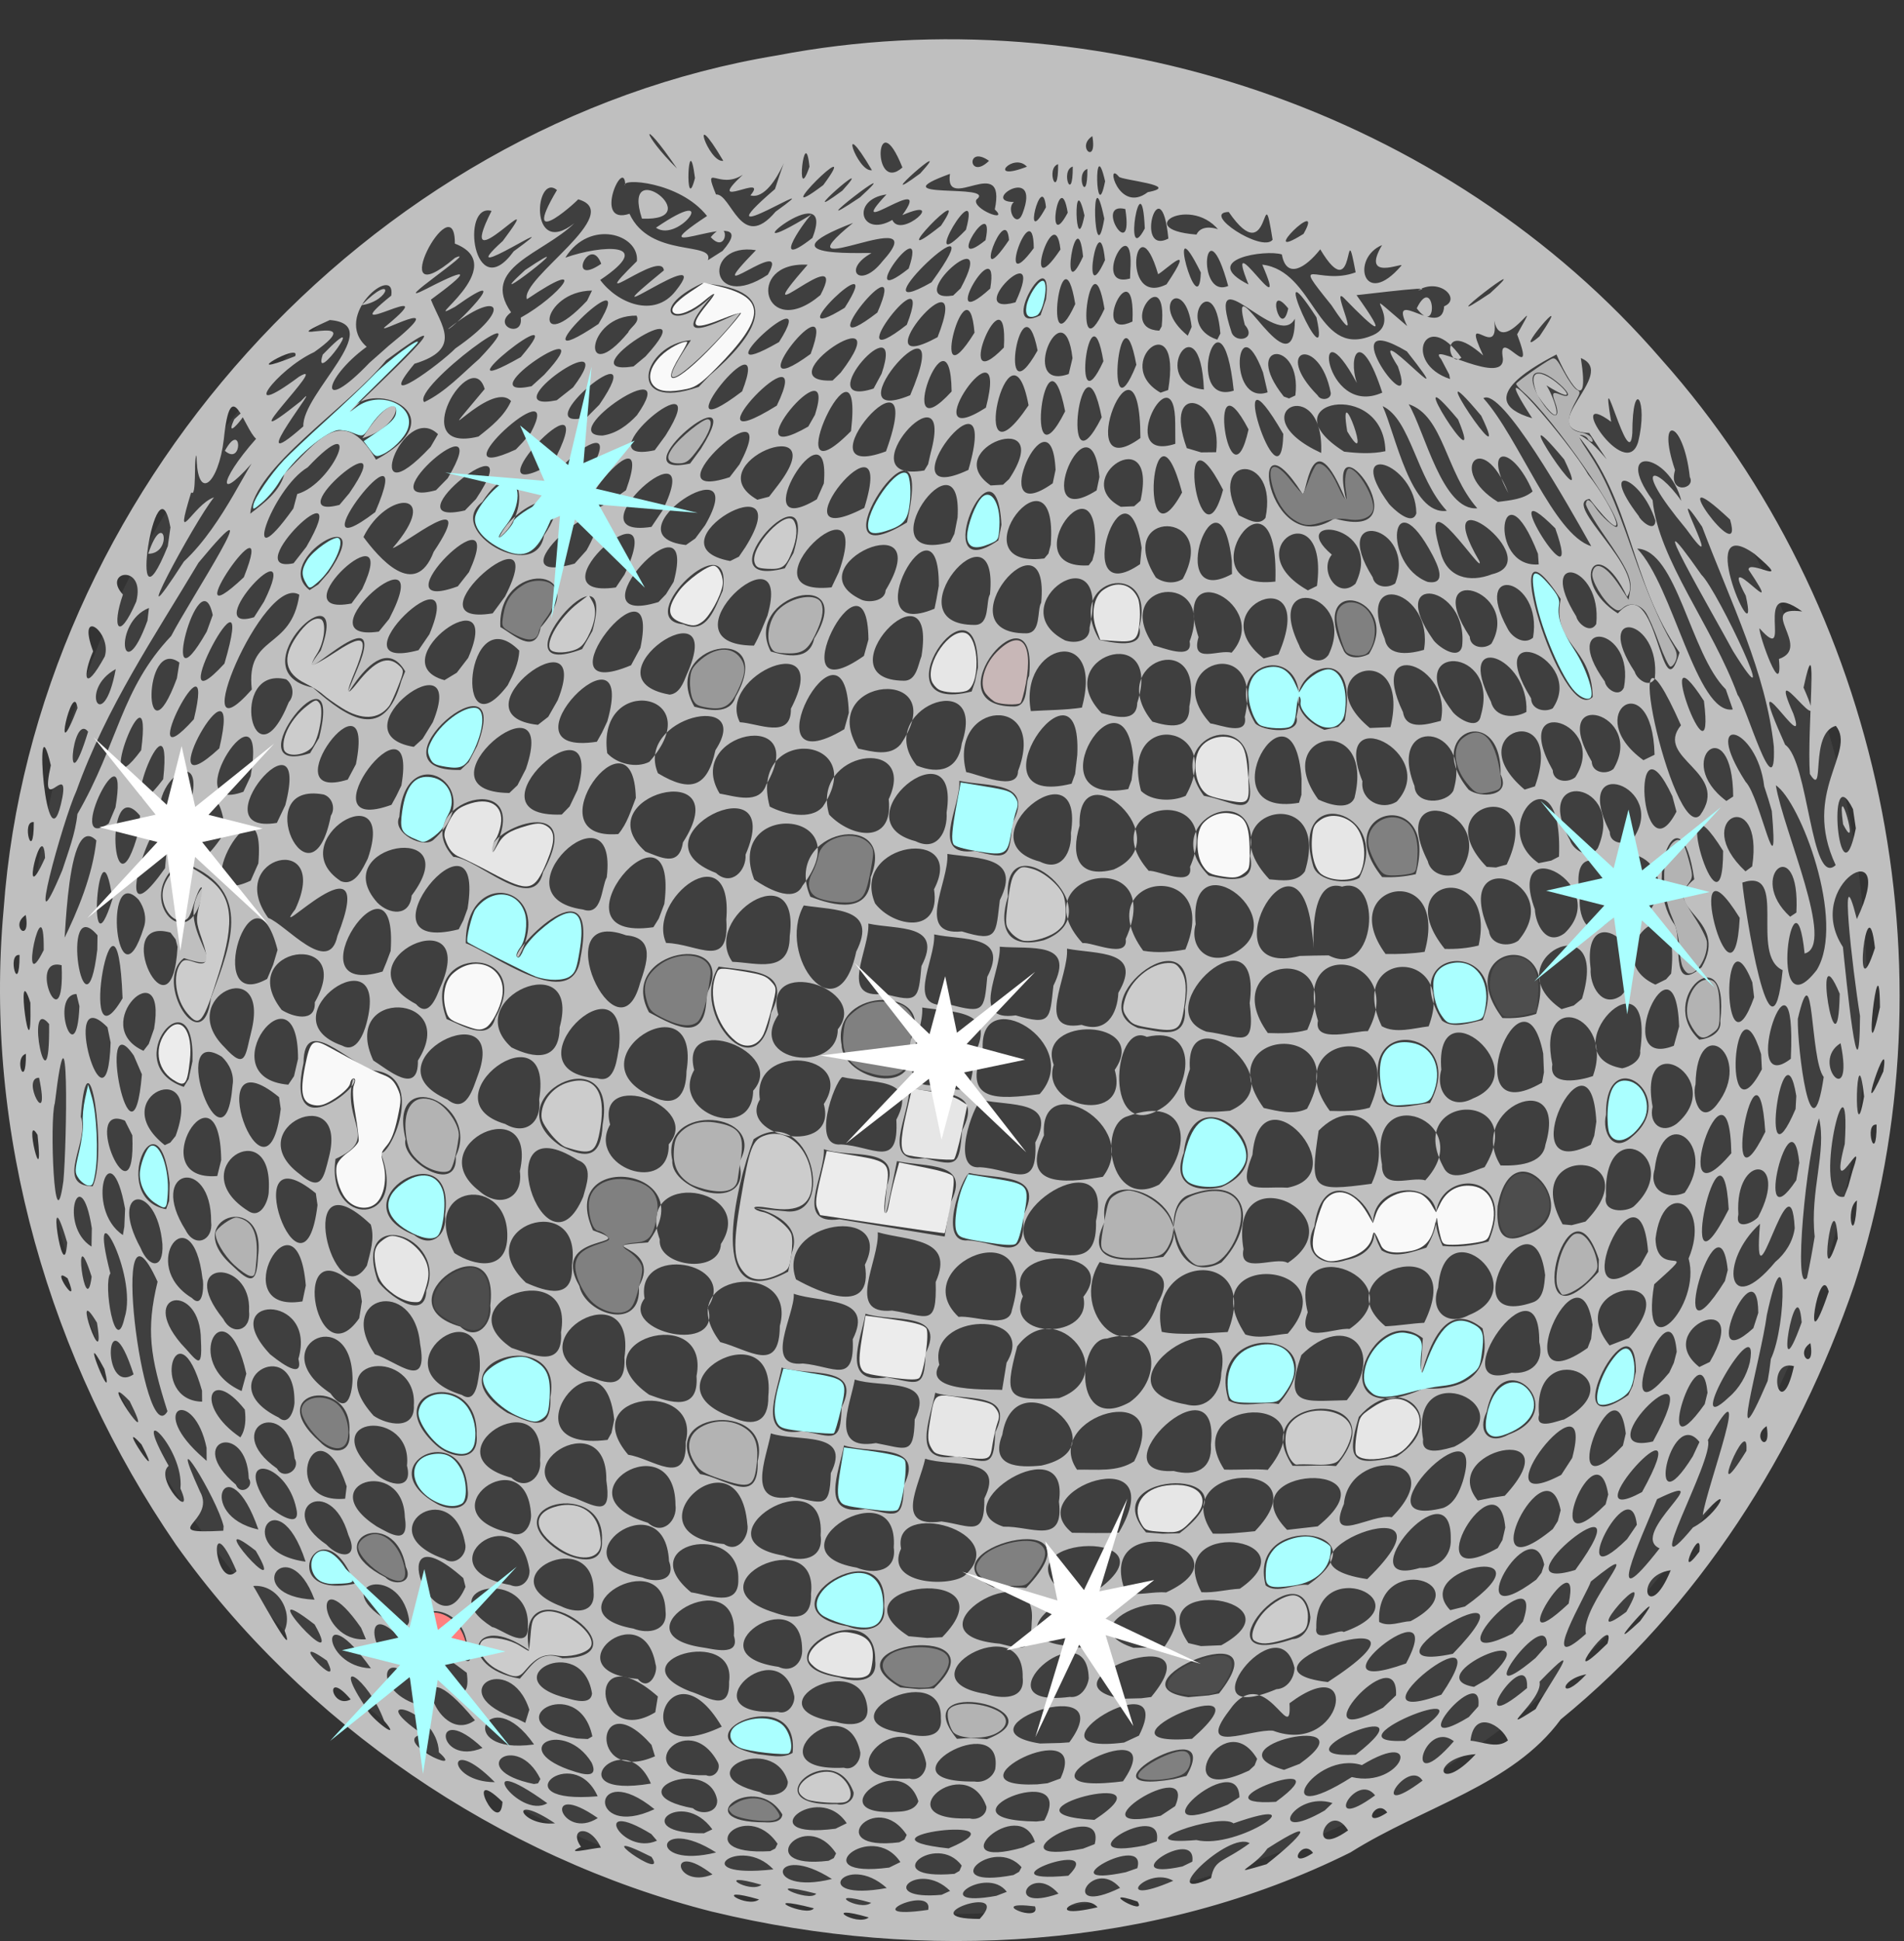 <?xml version="1.0" encoding="UTF-8"?>
<svg viewBox="0 0 381.83 389.18" xmlns="http://www.w3.org/2000/svg">
 <rect x="0" y="0" width="381.83" height="389.18" fill="#333333" stroke="none"/>
 <path d="m371.95 229.32a181.83 181.83 0 1 1 -363.67 -59.684 181.83 181.83 0 1 1 363.67 59.684z" fill="#3f3f3f" stroke-width="0"/>
 <path d="m142.92 383.31c-42.938-10.878-82.094-37.76-107.63-73.604-25.367-36.925-38.632-82.537-34.568-127.35 6.004-83.084 72.644-157.66 155.14-171.25 64.327-12.331 134.38 11.18 177.3 60.924 44.183 49.52 59.306 122.44 38.739 185.5-11.559 33.636-31.278 64.673-58.915 87.214-9.719 13.235-27.404 17.374-42.173 26.662-39.256 19.522-85.667 22.099-127.89 11.896zm9.305-2.483c-10.066-2.912-2.381 1.897 0 0zm10.987 1.776c-12.147-3.119-1.368 1.974 0 0zm11.011 1.834c-10.067-2.911-2.381 1.897 0 0zm-31.34-8.623c-9.246-7.176-7.635 3.109 0 0zm9.824 2.08c-10.067-2.912-2.382 1.897 0 0zm10.986 1.776c-12.146-3.119-1.368 1.974 0 0zm11.011 1.834c-10.066-2.911-2.381 1.897 0 0zm11.441 1.41c1.094-5.256-15.341 2.25 0 0zm10.322 1.823c7.011-7.523-14.75-0.01 0 0zm-75.868-14.086c-2.173-5.131-6.773-4.12-4.074-0.374-4.62 2.136 5.431-0.536 4.074 0.374zm10.059 1.651c-14.001-7.043 3.644 5.555 0 0zm24.438 2.504c-6.69-7.148-18.161 1.985 0 0zm11.732 1.926c-12.189-7.779-14.036 3.475 0 0zm10.999 1.805c-8.25-7.413-15.933 2.924 0 0zm29.732 3.683c-10.323-1.256 1.397 3.639 0 0zm-76.945-14.502c-12.51-7.646-5.9 4.474 1.138 1.328l-1.138-1.328zm12.991 3.696c-12.189-7.779-14.036 3.475 0 0zm46.928 7.702c-6.403-6.375-15.196 1.993-1.703 0.784l1.703-0.784zm11.372 0.187c-4.108-5.512-16.329 3.385-2.107 0.804l2.107-0.804zm-101.13-18.033c-8.208-8.01-0.485 7.551 0 0zm10.528 4.302c-9.671-6.497-7.19 0.666 0 0zm108.81 16.824c-2.882-3.457-12.291 2.866 0 0zm-100.23-17.886c-11.525-8.04-7.351 4.698 0 0zm36.049 5.164c-6.313-9.348-18.222 2.488-1.47 1.474l1.016-0.536 0.454-0.938zm11.733 1.925c-6.164-9.422-17.325 3.411-1.498 1.475l1.037-0.532 0.461-0.943zm12.901 1.741c-5.781-8.742-19.93 3.404-2.242 1.099l2.242-1.099zm31.707 6.333c-5.606-6.436-11.328 3.961 0 0zm-102.52-18.137c-16.034-11.554-5.767 3.462 0 0zm21.497 1.197c-12.823-10.407-13.63 6.374 0 0zm11.604 4.041c-6.206-8.577-17.148 0.938-1.677 0.788l1.677-0.788zm50.01 7.279c-5.071-6.932-17.399 3.035-1.462 1.644l1.006-0.588 0.456-1.056zm11.997 0.313c-5.661-6.505-17.702 4.62-1.617 1.567l1.12-0.642 0.497-0.925zm19.762 4.142c-5.626-6.437-12.487 6.082 0 0zm3.487 2.735c-8.775-2.95 2.259 3.285 0 0zm-128.88-23.925c-9.843-9.994-9.888-0.041 0 0zm20.62 2.829c-4.933-11.056-19.802 1.682 0 0zm94.401 15.924c8.049-7.933-18.896 1.715 0 0zm21.04 1.017c-5.269-3.086-12.824 5.569 0-0.001v0.001zm-126.92-20.403c-4.729-9.745-15.397-1.908-1.294 1l0.82-0.137 0.474-0.863zm35.451 4.223c-1.659-9.168-20.821-1.339-4.862 1.637 1.486 1.386 5.014 1.023 4.862-1.637zm13.078 2.899c-5.215-8.965-19.631 1.565-3.503 1.561 1.142 0.071 3.309 0.077 3.503-1.561zm12.901 1.741c-5.78-8.741-19.929 3.405-2.242 1.099l2.242-1.099zm12.03 2.351c-6.163-9.422-17.324 3.411-1.497 1.476l1.036-0.533 0.461-0.943zm8.405 2.697c16.993-7.15-21.615-2.335 0 0zm37.839 3.97c2.172-7.5-18.89 4.268-2.33 0.81l2.33-0.81zm-140.06-23.241c-0.254-8.912-15.784-12.152-3.272-3.622-6.625 1.191 9.019 8.623 3.272 3.622zm42.516 6.273c-5.214-12.204-19.476 3.242 0 0zm77.008 11.696c-3.143-9.781-19.92 6.005-2.391 1.115l2.391-1.115zm35.325 7.267c0.761-3.922 2.223-2.973 7.744-6.999-4.124-2.617-19.333 12.281-7.744 6.999zm-146.1-26.108c-10.409-9.779-9.244 3.865 0 0zm21.87 2.925c-5.419-8.735-16.725-3.035-4.676 1.397 1.386 0.418 6.511 2.576 4.676-1.397zm100.9 16.359c2.506-9.932-22.467 4.687-2.341 0.911l2.341-0.911zm19.573 3.517c0.972-7.304-16.377 4.074-1.976 0.959l1.976-0.959zm-162.08-28.251c-3.255-8.759-11.018-13.49-3.5-2.431 0.66 1.88 7.46 7.042 3.5 2.431zm30.073 4.755c-9.18-13.186-16.503 2.267 0 0zm50.886 7.45c-2.803-9.873-20.818-1.461-5.562 2.099 1.721 1.259 5.628 0.478 5.562-2.099zm13.199 2.166c-4.052-11.525-21.032 2.941-3.35 2.345 1.501 0.433 3.453-0.62 3.35-2.345zm12.987 1.755c-3.441-10.883-20.831 3.357-3.908 2.098 1.456-0.049 3.384-0.489 3.908-2.098zm47.802 8.053c1.581-8.699-19.72 4.279-2.342 0.81l2.342-0.81zm22.027 4.585c7.006-5.496 10.751-9.931 0.168-3.149-2.787 4.034-8.513 5.569-0.168 3.149zm-123.35-23.928c-11.308-12.855-12.995 8.304 0.695 2.29l-0.695-2.29zm13.336 3.566c-6.152-11.547-18.674 3.026-2.374 2.52 1.549 0.676 3.03-1.098 2.374-2.52zm53.836 8.835c-4.052-11.525-21.032 2.941-3.35 2.345 1.5 0.433 3.453-0.62 3.35-2.345zm-102.58-17.335c-14.485-17.503-8.189 5.87 0 0zm114.17 20.114c7.056-12.947-23.721-0.124-1.579 0.185l1.579-0.185zm30.511 3.901c8.422 2.011 24.872-9.488 7.424-3.343-2.66-2.296-22.746 4.661-7.424 3.343zm-169.59-28.195c-5.372-6.343-3.982 2.075 0 0zm48.458 7.415c-2.786-13.201-20.59-2.587-3.099 0.417l2.176 0.112 0.923-0.529zm100.68 16.739c17.27-11.39-22.301-1.275 0 0zm43.846 6.62c-2.217-3.191-5.604 3.687 0 0zm-179.15-32.431c-7.044-11.021-10.572 0.347 0.689 3.006l-0.689-3.006zm21.981 3.709c-3.929-12.163-18.015-3.347-2.339 1.893l1.529 0.748 0.81-2.641zm129.52 19.342c4.72-10.92-22.326 6.172-2.886 1.923l2.886-1.923zm-76.727-10.657c1.626-14.818-24.458-3.208-6.82 0.264 2.239 0.184 4.693 0.938 6.82-0.264zm13.58-0.153c-2.923-13.818-22.257 4.049-3.306 3.11 1.941 0.651 3.438-1.41 3.306-3.11zm13.198 2.166c-2.923-13.818-22.256 4.05-3.306 3.11 1.941 0.651 3.438-1.41 3.306-3.11zm-120.17-20.534c-9.074-6.432 3.784 7.296 0 0zm28.055 2.444c-21.866-16.796 2.145 14.603 0 0zm38.323 4.749c-14.873-13.07-12.949 10.784-0.52 3.169l0.52-3.169zm12.816 6.052c-10.95-18.592-19.748 9.398 0 0zm54.845 8.502c1.816-12.755-24.646 2.71-4.168 2.5 1.757 0.317 3.67-0.753 4.168-2.5zm13.08 1.886c6.453-13.749-24.649 2.023-4.671 1.183l2.072-0.228 2.599-0.955zm35.89 3.756c-0.227-10.343-22.758 9.958-2.369 1.511l2.369-1.511zm21.786 6.657c-4.058-6.688-8.873 6.323 0 0zm-195.97-32.5c-10.6-14.984-10.123-0.324 0 0zm192.85 27.017c-7.891-2.536-13.623 8.453-1.572 1.492l1.572-1.492zm-148.5-21.982c-2.052-12.655-20.581-2.721-4.657 1.049 1.153 0.339 4.485 1.29 4.657-1.049zm106.48 17.623c10.615-15.352-24.946 2.57-1.602 0.187l1.602-0.187zm-142.34-25.67c-12.776-16.409-7.684 7.988 0 0zm29.94 0.999c18.129-0.197-9.879-20.693-6.713-1.62-11.562-8.258-14.775 3.423-1.843 5.704 2.407-2.577 3.971-5.967 8.556-4.084zm125.14 23.58c7.937-13.868-24.08 4.313-2.539 0.645l2.539-0.645zm17.922 5.207c14.955-10.899-17.973 1.071 0 0zm-198.79-34.335c1.712-3.936-1.474-9.336-6.295-8.947 0.254 0.204 8.896 16.206 6.295 8.947zm6.019-1.227c-13.873-10.762 6.807 12.045 0 0zm212.67 34.264c-3.842-4.983-10.985 8.004 0 0zm2.432 3.436c-2.217-3.19-5.603 3.688 0 0zm-205.79-37.04c-9.928-14.315-8.738 3.043 0.978 2.305l-0.978-2.305zm21.255 3.184c-1.669-10.875-17.434-6.425-5.051 0.757 1.466-0.703 7.733 7.005 5.051-0.757zm52.55 7.66c1.603-11.512-23.094-4.171-7.842 1.904 3.219 0.941 8.05 4.503 7.842-1.904zm13.079 2.9c-2.923-13.818-22.257 4.05-3.306 3.11 1.941 0.651 3.438-1.41 3.306-3.11zm14.665 2.407c-1.152-12.461-24.402 0.02-6.224 2.743 2.351 0.718 6.503 0.954 6.224-2.743zm14.727 2.029c0.402-12.417-24.697 0.661-7.263 2.961 2.638 0.721 7.69 1.508 7.263-2.961zm9.229 4.161c15.614-5.96-16.851-13.257-6.012-0.072l2.783-0.189 3.229 0.261zm54.198 3.949c-6.756-11.394-18.525 10.249-1.621 2.341l1.101-1.02 0.52-1.321zm18.98 3.645c10.078 2.373 14.793-10.142 2.025-2.401-9.778-3.09-19.301 13.361-2.025 2.401zm-139.63-22.642c-2.546-14.345-21.273 1.442-3.547 2.97 2.215 2.67 4.178-1.331 3.547-2.97zm82.982 15.679c11.02-14.918-24.085-2.63-5.875 0.233l4.061-0.106 1.814-0.127zm13.962-1.345c8.238-16.166-25.715 4.242-2.984 1.386l2.984-1.386zm56.882 9.022c-2.956-4.68-11.411 8.502 0 0zm-203.27-32.415c-1.992-11.651-17.26-6.734-3.195 0.977 0.856 1.206 3.529 0.921 3.195-0.977zm178.63 29.047c15.162-10.832-19.284-3.519-3.144 1.211l3.144-1.211zm-197.57-32.909c-5.265-14.27-15.182-0.716 0 0zm42.77 5.513c0.79-12.372-19.907-8.141-7.149-0.03 1.508 0.176 7.335 4.948 7.149 0.03zm133.2 22.381c18.11-15.902-23.727 1.828 0 0zm-191.6-33.602c-6.189-14.518-4.287 4.392 0 0zm23.685 2.503c-6.573-17.002-16.738 3.435 0 0zm21.774-1.135c-17.044-15.065-5.63 15.939 0.451 1.761l-0.451-1.761zm67.951 14.179c-0.244-14.107-22.892 1.044-4.736 3.622 2.711 1.301 4.955-0.875 4.736-3.622zm14.665 2.407c0.333-14.42-25.185 0.447-7.321 3.317 2.895 0.952 7.855 1.303 7.321-3.317zm11.769 5.536c14.404-13.636-22.71-9.187-6.745-0.193l3.747 0.346 2.998-0.153zm68.007 8.485c13.955 5.207 18.115-16.591 3.301-5.504 0.522 9.192-4.971-8.904-12.118 1.5-6.854 8.948 4.533 3.571 8.817 4.004zm16.601 4.808c16.87-13.204-18.129 0.975 0 0zm24.043-0.105c-9.288 0.647-7.891 8.548 0 0zm-244.65-40.785c-11.547-9.011 7.114 12.143 0 0zm95.881 17.033c1.215-15.837-24.563-0.443-6.427 2.333 1.825 0.204 7.835 2.079 6.427-2.333zm57.917 8.375c0.333-14.42-25.185 0.447-7.321 3.317 2.895 0.952 7.855 1.303 7.321-3.317zm86.471 12.787c-6.078-4.677-10.375 11.941 0 0zm-158.09-26.047c-0.256-14.07-23.977 0.332-6.431 3.463 2.868 1.137 6.895 0.547 6.431-3.463zm84.873 13.456c-0.316-14.353-23.282 6.181-3.802 3.7 2.157 0.292 3.548-1.884 3.802-3.7zm-157.06-23.419c-5.726-17.653-15.107-1.999 0 0zm20.098 1.039c-2.255-12.774-18.1-4.96-4.098 2.097 1.621 1.753 5.765 1.343 4.098-2.097zm37.66 5.051c0.261-13.743-22.019-3.053-6.488 2.871 2.74 1.364 6.885 1.502 6.488-2.871zm111.82 21.049c13.869-16.713-23.91-3.038-5.96 0.351l4.001-0.099 1.959-0.252zm50.9 8.784c22.179-14.871-17.748 0.883 0 0zm-37.297-9.497c13.585-17.141-23.222-1.67-6.155 0.747l4.108-0.356 2.047-0.391zm-199.62-33.517c-1.239-5.532-11.92-22.77-4.735-6.96 3.404 6.026-9.097 8.594 4.677 7.851l0.059-0.891zm25.018 1.739c-3.586-12.449-14.892-5.211-4.402 1.928 2.629 2.812 6.678 2.974 4.402-1.928zm36.334 7.104c-2.365-15.573-21.997-0.382-3.869 2.927 2.103 0.953 3.957-0.817 3.869-2.927zm173.77 25.055c0.548-12.194-20.715 12.226-2.605 2.473l2.605-2.473zm22.44 9.037c-1.156-2.983-6.782-6.422-7.515 0.056 2.372 0.17 5.354 1.702 7.515-0.056zm-250.59-42.292c-6.124-17.635-12.934-2.805 0 0zm207.79 27.739c-3.18-13.603-22.837 12.369-3.631 4.278 2.197-0.091 3.601-2.274 3.631-4.278zm36.869 7.713c1.039-9.419-15.972 10.693-1.924 2.159l1.924-2.159zm-203.22-32.738c-2.658-14.173-19.855-2.239-4.052 3.243 2.169 1.467 4.686-1.036 4.052-3.243zm69.384 10.205c1.684-14.749-25.34-1.851-7.401 3.72 3.843 1.351 7.607 1.676 7.401-3.72zm14.665 2.406c1.156-16.325-25.999 0.866-7.441 4.05 3.447 1.418 8.109 0.792 7.441-4.05zm11.649 6.269c14.685-14.994-23.33-10.911-6.745-0.193l3.747 0.347 2.998-0.154zm-40.889-11.628c0.291-11.804-21.502-7.27-9.463 2.642 3.278 0.422 9.644 3.284 9.463-2.642zm58.839 8.535c1.476-14.957-26.878 2.612-6.406 4.396 5.243 1.33 6.219 1.562 6.406-4.396zm-170.72-26.713c0.845-8.208-10.571-18.959-2.357-4.55-3.101 2.584 5.519 11.687 2.357 4.55zm23.249 4.068c-1.937-9.687-13.243-11.563-5.476-0.431 1.189 1.086 6.489 4.8 5.476 0.431zm21.758 1.645c-0.376-12.444-18.88-6.692-5.648 1.888 2.906 1.584 6.564 3.927 5.648-1.888zm52.98 8.862c-0.846-16.637-23.851-0.143-5.344 3.264 2.621 1.09 6.848 0.751 5.344-3.264zm87.402 12.838c1.963-14.659-25.452 2.304-7.548 4.119 3.276 0.926 7.564 0.133 7.548-4.119zm44.716 11.388c27.993-18.233-23.173-2.742 0 0zm22.765 2.53c13.608-20.077-21.563 7.831 0 0zm18.896 2.894c3.126-5.856 10.362-15.373 0.793-5.488 0.777 3.625-9.727 11.243-0.793 5.488zm-187.24-33.712c0.867-12.78-22.545-7.385-8.608 1.974 2.685 1.694 8.902 3.562 8.608-1.974zm112.63 21.467c11.746-16.756-22.269-5.322-6.016-0.046l3.719-0.054 2.297 0.1zm72.9 8.026c0.44-9.591-13.809 11.58 0 0zm-256.35-42.022c-0.399-11.713-13.11-7.661-2.584 1.236 0.875 2.298 3.783 0.439 2.584-1.236zm19.634 1.579c-5.982-17.864-14.239 3.744-0.304 2.477l0.304-2.477zm36.982 5.753c-0.85-15.9-22.106-0.342-3.986 3.642 2.486 1.015 4.025-1.494 3.986-3.642zm138.41 26.108c16.834-9.256-16.149-14.492-6.598-0.439l2.519 0.605 4.079-0.166zm37.051 3.65c9.404-17.552-22.179 7.908 0 0zm16.439 3.066c13.533-12.634-14.543-0.396-2.814 1.625l2.814-1.625zm-270.03-46.987c-5.716-6.252 5.295 10.097 0 0zm234.41 34.618c-1.653-14.837-23.989 11.297-3.579 4.425 2.259-0.101 3.528-2.433 3.579-4.425zm-169-25.547c-0.77-14.44-19.887-5.039-6.417 2.697 2.35 1.483 7.055 1.808 6.417-2.697zm224.34 37.02c-5.767 1.08-5.379 5.846 0 0zm-276.7-45.42c-2.503-12.018-11.695-8.28-1.612 1.164l1.628 1.474-0.016-2.638zm17.663 2.146c-1.267-12.936-15.134-6.135-3.525 2.027 1.268 2.411 4.827 0.259 3.525-2.027zm90.787 13.193c-1.721-20.021-25.338 2.034-4.674 3.971 2.794 1.976 5.124-1.645 4.674-3.971zm14.694 2.236c1.156-16.325-26 0.866-7.442 4.049 3.447 1.418 8.109 0.792 7.442-4.049zm14.665 2.406c1.156-16.325-25.999 0.866-7.442 4.05 3.447 1.418 8.109 0.792 7.442-4.05zm14.143 5.71c10.059-8.884-14.629-15.632-12.677-5.469-3.301 7.076 9.255 7.79 12.677 5.469zm12.408 2.413c16.812-17.634-22.292-7.471-6.589-0.14l3.888-0.027 2.701 0.167zm85.576 13.206c19.779-20.548-22.254 4.651 0 0zm18.852-1.73c0.202-8.451-16.612 14.585-2.278 2.574l2.278-2.574zm-228.6-35.997c1.237-11.619-18.546-10.031-6.79 1.088 1.872 2.39 8.273 4.694 6.79-1.088zm53.848 7.84c-0.131-16.691-24.374-2.1-5.526 3.617 2.924 2.672 5.97-0.423 5.526-3.617zm84.107 17.457c17.963-12.468-18.987-11.939-6.918-0.163l3.523-0.1 3.395 0.263zm49.874 8.072c17.225-6.12-5.866-15.917-5.466-0.825-0.484 3.257 4.901 0.009 5.466 0.825zm-147.85-30.428c0.214-16.217-23.007-1.523-6.301 3.556 4.769 2.016 7.378 3.548 6.301-3.556zm112.26 22.483c18.559-8.601-15.083-17.871-8.09 0.094 2.665 0.596 5.408-0.311 8.09-0.094zm-207.85-38.357c-7.372-7.673 6.269 12.577 0 0zm23.092 1.705c-6.965-8.861-10.285-0.803-0.897 5.562 1.107-1.596 1.127-3.716 0.897-5.562zm256.31 42.503c4.929-14.63-19.716 11.101-2.072 2.41l2.072-2.41zm16.958 4.388c2.127-7.056-10.976 10.792 0 0zm-288.78-46.556c-3.5-11.008-4.312-16.343-1.983-25.984-9.985-21.954-2.907 34.574 1.983 25.984zm36.476 4.251c0.878-11.565-17.839-8.62-5.909 1.865 2.353 2.551 6.454 2.579 5.909-1.865zm38.245 5.552c1.329-16.757-23.103-1.188-5.752 3.515 2.946 2.736 6.214-0.152 5.752-3.515zm140.34 25.769c15.167-10.51-15.737-14.525-7.701 0.705 2.589 0.148 5.128-0.566 7.701-0.705zm34.232 6.508c14.497-7.644-6.977-14.155-6.304 0.143 1.938 1.123 4.32-0.074 6.304-0.143zm35.176 2.532c-1.437-5.559 13.705-20.778 0.979-10.488-0.516 1.987-11.173 19.654-0.979 10.488zm-222.47-39.901c0.39-13.893-20.315-9.159-8.232 1.987 2.788 2.626 8.778 3.883 8.232-1.987zm166.74 30.094c16.164-11.296-12.38-15.084-8.512 0.094 2.298 1.802 5.879-0.432 8.512-0.094zm-221.81-38.939c-5.016-17.755-10.771 1.967 0.019 2.206l-0.019-2.206zm18.538 2.06c0.007-14.058-17.198-3.537-3.159 3.324 2.219 1.968 3.282-2.159 3.159-3.324zm234.73 41.213c18.655-13.177-11.35-8.003-2.944 0.732l2.944-0.732zm20.801-0.59c2.983-14.188-14.318 13.428 0 0zm-293.64-47.024c-5.716-10.684 2.461 9.718 0 0zm131 18.487c3.208-12.627-22.27-10.002-11.533 2.582 4.849 0.684 11.838 6.735 11.533-2.582zm14.665 2.407c4.348-8.663-6.784-6.212-12.017-7.996-0.921 5.163-5.142 14.339 4.237 12.743 6.074 1.102 7.621 2.664 7.78-4.747zm14.665 2.407c4.348-8.663-6.784-6.212-12.017-7.996-0.921 5.162-5.142 14.339 4.237 12.743 6.074 1.102 7.621 2.663 7.78-4.747zm16.132 2.648c4.335-8.61-6.65-6.218-11.864-7.971-1.173 5.458-6.41 13.992 3.273 12.585 5.902 0.821 8.68 3.308 8.591-4.614zm14.956 0.635c2.373-15.387-23.783 0.953-11.113 5.028 5.504-0.18 12.23 3.866 11.113-5.028zm116.55 23.959c7.346-9.9-9.843 9.239 0 0zm-302.12-49.476c-5.541-17.15-6.622 4.411 0 0zm56.207 6.222c0.765-11.521-18.998-10.054-8.074 2.072 2.612 1.814 8.326 3.029 8.074-2.072zm54.52 7.325c3.207-12.627-22.271-10.003-11.533 2.581 4.849 0.685 11.838 6.736 11.533-2.581zm86.856 18.183c11.272-19.215-20.232-8.671-9.375 0.035 3.125 0.006 6.253 0.134 9.375-0.035zm49.818 9.323c21.62-21.08-24.624-3.679 0 0zm51.957 6.563c6.918-11.996-10.789 8.066 0 0zm-276.75-47.743c-4.058-18.341-13.395-2.027-0.947 3.473l0.947-3.473zm260.28 38.267c-2.61-11.98-18.157 15.355-1.593 3.021l1.052-1.372 0.541-1.649zm-238.99-37.725c-0.531-15.11-18.171-5.716-4.421 3.384 3.905 5.438 4.547-1.714 4.421-3.384zm52.492 8.697c-2.121-20.588-23.309 6.789-1.335 4.028l0.779-1.393 0.556-2.635zm113.36 22.75c17.841-13.654-17.845-13.012-6.711-0.173l3.319 0.264 3.392-0.091zm54.399 1.18c0.242-15.531-21.275 10.217-6.219 5.777 3.443 0.21 6.396-2.187 6.219-5.777zm-180.57-28.467c2.872-14.966-24.814-7.126-8.65 3.128 4.345 1.848 8.949 4.516 8.65-3.128zm141.3 26.875c14.31-14.951-18.369-13.737-8.431 0.487 2.819 0.102 5.63-0.212 8.431-0.487zm-232.22-41.797c-5.545-9.258 1.974 11.971 0 0zm20.843 3.488c-0.034-11.819-12.758-9.649-4.003 0.672 3.12 3.269 4.359 5.925 4.003-0.672zm294.76 46.137c-7.724 1.092-4.616 11.254 0 0zm-275.21-42.368c3.903-13.411-16.873-12.801-5.659-0.914 0.554 0.405 6.912 5.811 5.659 0.914zm36.354 2.325c1.092-17.563-21.245-0.491-3.562 4.896 3.143 2.089 3.254-3.85 3.562-4.896zm168.06 31.246c16.923-13.666-18.867-12.352-6.139 0.701l3.067-0.351 3.072-0.35zm37.619 0.233c-1.409-15.493-19.221 14.087-1.511 4.113l0.926-1.599 0.585-2.514zm14.041 8.508c15.816-21.792-17.764 5.351 0 0zm-290.94-50.547c2.886-8.742-7.735-27.799-2.838-8.904-1.515 1.905 0.99 17.102 2.838 8.904zm307.84 46.214c-6.466-2.848 12.62-16.217-0.5-9.868-3.401 8.361-11.106 24.755 0.5 9.868zm-248.57-41.013c-1.238-13.51-17.056-9.611-9.076 2.097 4.699 1.586 10.83 7.489 9.076-2.097zm194.86 34.778c12.366-12.487-8.556-14.241-9.594-2.662-3.681 8.497 5.542 1.809 9.594 2.662zm-125.03-24.249c1.804-18.056-26.007-2.351-7.172 4.228 4.274 1.938 7.279 0.933 7.172-4.228zm14.695 2.224c4.348-8.664-6.784-6.212-12.017-7.997-0.921 5.163-5.142 14.34 4.237 12.744 6.074 1.102 7.622 2.663 7.78-4.747zm14.666 2.407c4.347-8.664-6.785-6.213-12.018-7.997-0.92 5.163-5.141 14.34 4.237 12.744 6.074 1.101 7.622 2.663 7.781-4.747zm16.131 2.647c4.347-8.663-6.785-6.212-12.017-7.996-0.921 5.162-5.142 14.339 4.237 12.743 6.073 1.102 7.621 2.663 7.78-4.747zm9.27 6.604c16.865-3.739-5.275-22.274-7.833-6.18-2.615 6.573 3.464 6.619 7.833 6.18zm104.14 8.958c-2.895-14.603-18.752 17.841-1.572 3.769l0.999-1.595 0.573-2.174zm15.277 2.922c-1.322-11.947-15.006 15.668-1.967 2.884l1.967-2.884zm-278.31-42.798c0.627-10.815-14.976-10.52-5.155 1.548 1.782 3.455 5.606 2.348 5.155-1.548zm89.736 12.98c2.896-15.026-24.805-7.019-9.512 3.73 4.382 1.646 10.01 3.396 9.512-3.73zm87.764 17.092c8.431-17.185-18.812-9.012-11.454 1.675 3.846-0.106 8.027 0.551 11.454-1.675zm-213.88-36.686c-4-3.029 2.917 7.172 0 0zm58.638 2.411c-14.717-15.042-9.214 18.67-0.163 5.583l0.533-3.376-0.37-2.207zm53.026 13.466c2.522-17.941-22.518-3.478-7.729 3.505 4.106 1.816 8.04 3.059 7.729-3.505zm117.61 17.477c1.977-18.535-23.69 6.18-7.477 5.269 4.322 1.152 7.789-0.324 7.477-5.269zm50.527 7.317c5.326-17.74-22.673 10.117-3.949 5.36 2.25-0.842 3.262-3.28 3.949-5.36zm47.434 14.111c0.697-6.232-5.21 6.988 0 0zm-322.42-55.119c-4.094-12.799-1.198 9.523 0 0zm321.13 50.284c5.276-2.729 8.373-9.769 1.969-2.469 0.633-5.228 10.839-32.315 1.021-15.043 1.453 3.617-14.482 31.382-2.99 17.512zm-298.89-49.833c-2.025-17.354-13.132-2.845-2.128 3.821 2.507 2.551 2.369-3.493 2.128-3.821zm71.881 10.69c2.872-15.632-23.718-6.224-9.926 3.128 4.012 1.297 10.439 4.397 9.926-3.128zm141.74 27.593c13.059-16.011-18.279-14.687-8.718-0.054 2.906 0.101 5.815-0.195 8.718 0.054zm68.277 4.939c-2.322-14.407-14.573 16.041-0.53 1.983l0.53-1.983zm-261.19-41.908c-1.758-21.008-16.742 5.884-0.675 3.19l0.675-3.19zm240.44 42.163c14.04-15.194-13.717-9.254-5.421 0.951l2.72-0.541 2.701-0.41zm-203.45-38.126c2.218-17.866-22.587-0.529-6.017 4.201 3.414 3.16 6.525-0.78 6.017-4.201zm169.61 32.165c13.275-15.75-18.617-14.864-8.718-0.054 2.906 0.101 5.815-0.195 8.718 0.054zm-254.45-44.796c-4.47-15.235-0.735 10.091 0 0zm19.096 0.319c-1.114-12.763-11.047-11.435-4.38 0.754 1.663 4.028 4.645 4.407 4.38-0.754zm19.174 2.462c1.777-13.561-15.914-7.629-5.191 1.81 3.607 3.49 4.966 3.902 5.191-1.81zm33.748 6.803c4.495-11.185-15.126-17.237-9.72-1.865 1.627 2.54 9.581 8.441 9.72 1.865zm194.59 33.342c11.092-7.192 0.864-17.747-7.586-7.981-2.655 8.835-1.096 9.976 7.586 7.981zm35.204 0.247c5.131-19.309-20.281 12.886-2.195 3.392l2.195-3.392zm14.006 6.841c12.388-22.462-15.615 8.433 0 0zm-310.88-52.899c-2.226-14.224-6.843-0.541-0.062 3.686l0.062-3.686zm137.97 19.586c3.705-13.713-22.452-10.626-11.946 3.243 5.861 1.55 11.889 6.456 11.946-3.243zm14.62 2.681c4.408-8.716-6.245-7.197-11.824-9.126 0.273 4.11-6.253 14.812 1.841 13.983 6.186 0.545 10.39 4.386 9.983-4.857zm14.59 2.866c4.347-8.663-6.785-6.212-12.018-7.996-0.92 5.162-5.141 14.339 4.237 12.743 6.074 1.102 7.622 2.663 7.781-4.747zm16.265 1.83c6.488-10.64-16.023-10.215-13.492 0.427-3.978 6.458 14.858 4.448 12.57 5.193 0.307-1.873 0.615-3.747 0.922-5.62zm10.506 7.102c12.769-4.494-0.321-21.052-8.367-10.392-2.841 10.563-1.835 10.902 8.367 10.392zm-138.01-34.81c-15.887-15.042-7.577 19.012-0.779 8.241 0.679-2.679 1.616-5.483 0.779-8.241zm67.577 16.612c6.307-9.232-14.583-12.78-12.672-1.789-5.099 6.747 15.757 11.471 12.672 1.789zm84.604 19.018c6.826-4.774 5.812-15.936-4.556-12.763-5.968-0.101-7.008 19.147 4.556 12.763zm-201.45-38.77c-2.956-16.449-8.285 0.004-0.443 5.249l0.289-1.675 0.154-3.574zm103.02 15.547c4.989-8.64-10.56-7.856 1.826-8.811 11.566-15.175-18.492-18.85-11.014-2.424 10.248 3.557-9.064 0.097-2.729 11.161 1.239 5.812 12.624 9.203 11.917 0.074zm116.81 17.341c3.3-17.61-27.55 2.765-7.092 6.319 4.306 1.17 7.013-2.375 7.092-6.319zm46.725 14.799c15.611-8.072-9.276-18.811-6.25-1.45-0.458 3.706 4.958 1.769 6.25 1.45zm-249.3-45.106c0.058-13.4-12.936-10.598-5.105 1.713 1.84 3.638 5.568 2.089 5.105-1.713zm283.69 42.467c-1.943-16.616-15.044 17.89-0.575 2.419l0.575-2.419zm14.781 1.695c-5.946-7.557-11.089 18.502-1.341 2.871l1.341-2.871zm-277.48-49.867c-16.669-13.622-2.487 25.794 0.341 2.37l-0.341-2.37zm51.356 14.511c2.444-15.65-21.187-7.844-9.221 3.419 4.023 1.798 9.638 3.624 9.221-3.419zm141.72 27.747c13.036-15.245-15.105-17.267-10.013-0.678 2.982 1.595 6.765 0.028 10.013 0.678zm-243.69-44.775c0.689-7.639 1.204-40.038-1.726-15.546-1.073 3.171-0.126 29.118 1.726 15.546zm289.84 50.881c13.084-4.841-1.533-18.955-4.424-4.566-1.911 3.896 0.336 6.798 4.424 4.566zm47.663 3.267c0.582-8.185-8.439 13.783 0 0zm-316.21-53.723c-2.183-19.212-12.534 3.111-0.696 5.287l0.606-1.659 0.09-3.628zm67.705 11.247c0.703-13.293-18.035-11.107-10.577 2.845 3.964 2.574 10.188 3.723 10.577-2.845zm168.37 32.336c8.104-9.979-0.049-18.005-9.115-9.054-3.63 10.546 0.445 9.195 9.115 9.054zm-251.5-42.897c3.066-6.274-0.934-32.967-2.394-13.941 1.917 4.701-5.41 13.834 2.394 13.941zm312.9 51.168c12.633-23.031-14.82 3.415 0 0zm-277.59-50.285c0.93-16-17.544-4.351-4.085 4.097 2.619 1.717 4.14-2.388 4.085-4.097zm35.348 4.849c2.428-17.538-22.532-2.484-6.192 4.039 3.404 2.711 6.642 0.126 6.192-4.039zm196.24 34.813c8.283 0.44 13.856-2.848 11.836-12.039-12.118-9.955-13.238 23.22-11.987 1.95-10.434-8.185-21.176 19.665 0.151 10.089zm28.127 6.242c14.922-8.181-6.407-17.22-4.968-0.959-0.89 3.34 4.299 0.937 4.968 0.959zm-125.97-27.584c3.976-8.918-5.545-8.226-11.621-9.987 0.429 5.617-6.639 16.618 2.883 15.706 7.146 1.113 8.981 3.46 8.738-5.719zm15.286 5.614c6.242-20.965-21.699-8.961-10.705 1.367 2.943-0.373 10.168 2.569 10.705-1.367zm-195.4-35.117c-2.98-5.057 1.415 13.131 0 0zm17.524-2.858c-9.191-3.891 2.308 22.206 1.48 2.942l-1.48-2.942zm51.251 6.356c1.415 1.516 9.651-15.189-1.323-16.422-5.056-1.316-14.018-11.542-14.109-1.53-3.936 17.863 12.79 3.682 9.907 3.241-2.237 8.764 5.516 11.931-3.493 16.029-1.975 13.947 14.881 13.575 9.018-1.318zm82.457 20.226c3.985-10.276-18.978-9.908-1.329-8.425 10.52 1.465 5.088-22.004-6.285-14.449-3.558 9.098-9.932 35.712 6.917 26.565l0.697-3.691zm14.68 2.319c6.146-12.253-18.088-8.944-13.813 2.923 4.835 2.693 15.57 7.461 13.813-2.923zm43.817 6.422c7.775-9.966-16.871-10.564-12.13-0.086-3.809 8.684 14.059 8.817 12.13 0.086zm125.17 19.209c-1.389-13.873-11.783 18.091-0.56 2.307l0.56-2.307zm11.856 6.715c-3.352 2.192 1.064 5.945 0 0zm-309.92-53.357c-0.332-21.278-16.312 4.432-0.795 3.214l0.795-3.214zm100.21 16.837c7.537-11.559-17.509-15.373-12.261-0.911-0.544 5.42 12.001 7.185 12.261 0.911zm87.55 11.922c5.101-8.727-6.067-6.64-11.591-8.303-6.367 10.285 6.47 22.982 11.591 8.303zm95.939 13.653c-0.029-17.114-17.295 15.685-1.509 4.714l0.885-1.875 0.624-2.839zm-81.856-7.925c6.907-17.274-16.637-15.747-13.223-0.031 3.477 0.743 9.138 0.266 13.223 0.031zm108.92 5.415c3.301-7.015 3.206-27.344-0.806-8.83-1.149 8.828-8.234 32.725 0.168 13.223l0.338-2.062 0.3-2.331zm-289.16-40.488c4.002-15.682-18.288-5.84-5.87 3.415 4.334 3.702 4.806 0.784 5.87-3.415zm49.932 0.63c-18.865-12.042-6.687 25.607 1.059 7.315 0.585-2.203 2.181-6.193-1.059-7.315zm142.35 34.77c12.785-14.67-19.896-17.207-8.509 0.17 2.805 0.956 5.695 0.08 8.509-0.17zm50.436 1.703c0.171-18.691-20.219 10.923-5.558 6.151 3.954 0.354 6.61-2.136 5.558-6.151zm27.565 1.93c-1.266-15.339-13.92 19.26-1.491 4.185l0.921-1.978 0.57-2.207zm14.664 2.109c2.232-12.078-14.044 16.343-4.232 7.035 2.115-1.79 3.59-4.357 4.232-7.035zm-315.7-45.368c6.077-16.584-14.61-7.979-2.169 1.836l1.1-0.511 1.069-1.325zm69.033 7.054c3.71-16.478-20.246-5.399-8.177 3.938 3.958 3.554 8.927 1.722 8.177-3.938zm166.38 31.638c13.992-9.619-12.655-20.644-8.374-3.342-2.5 6.858 5.476 2.974 8.374 3.342zm-214.67-46.489c-16.669-13.622-2.487 25.794 0.341 2.37l-0.341-2.37zm263.41 45.63c-2.676-18.392-18.424 16.986-0.983 4.664l0.701-1.822 0.282-2.842zm-311.53-49.515c-3.783-0.03 2.4 11.439 0 0zm83.563 15.756c5.209-10.708-13.804-18.64-10.069-3.448-1.144 4.334 10.6 11.463 10.069 3.448zm194.21 33.379c9.447-19.362-20.935-10.236-7.778 0.697 2.605-0.094 5.176-0.573 7.778-0.697zm74.154 8.693c-5.967-1.64-2.739 12.335 0 0zm-332.93-62.262c-7.754-11.414-0.29 26.615 1.624 3.76l-1.624-3.76zm17.655 0.225c-11.081-6.884 0.534 25.474 2.154 5.695 0.365-2.124-0.632-4.264-2.154-5.695zm298.39 61.201c8.985-15.439-11.895-6.676-2.093 1.01l2.093-1.01zm-152.35-31.746c4.503-8.623-4.913-7.253-10.649-8.524-1.327 6.356-3.346 17.688-2.019 4.981 3.091-8.223-7.733-5.476-12.646-7.388 0.332 5.206-6.156 15.309 3.151 14.071 7.026 1.153 14.053 2.307 21.08 3.46 0.361-2.2 0.722-4.4 1.083-6.6zm14.665 2.407c4.558-8.718-5.114-7.217-10.834-8.555-1.661 1.131-6.282 14.13-0.257 13.512 6.477 0.354 11.637 5.113 11.091-4.957zm14.599 1.067c3.935-17.319-22.563-0.997-12.097 6.137 6.702 0.539 12.361 3.165 12.097-6.137zm74.816 18.854c13.546-5.41-5.033-21.91-6.198-5.481-1.756 4.656 1.769 7.868 6.198 5.481zm32.079 4.595c12.547-14.841-13.998-10.952-3.905 1.512l3.905-1.512zm-321.49-56.963c-2.604 0.805 0.063 7.729 0 0zm143.02 21.748c6.141-10.253-15.948-12.193-13.391-0.379-0.42 6.216 16.195 10.945 13.391 0.379zm85.048 18.973c9.205-10.37-13.803-20.46-11.697-7.093-4.74 9.318 5.787 7.86 11.697 7.093zm-211.71-46.041c-9.896-10.022-0.055 24.303 0.627 3.038l-0.627-3.038zm112.55 23.464c6.915-7.762-14.793-15.389-11.752-3.955-4.821 8.496 11.981 14.464 11.752 3.955zm110.85 23.678c7.182-7.467 5.67-18.049-6.44-13.551-5.904 1.582-3.443 18.772 6.44 13.551zm64.909 2.551c-2.332-18.642-19.568 11.251-2.563 5.488 2.315-0.694 2.388-3.61 2.563-5.488zm53.195 13.636c-3.352 2.192 1.064 5.945 0 0zm-353.21-63.98c-5.095-6.196 0.208 19.166 0 0zm28.749 7.471c0.628-18.203-15.254 0.526-1.745 5.129l0.976-1.572 0.769-3.557zm82.245 12.745c3.34-18.27-22.557-5.424-8.508 4.188 5.358 2.752 8.218 2.399 8.508-4.188zm137.4 27.68c14.319-9.562-12.119-22.308-8.873-2.765-1.05 5.297 6.451 1.335 8.873 2.765zm80.392-0.89c4.599-10.973-5.103-16.408-6.634-3.968 0.176 8.468 9.622 0.275-0.267 9.15-2.945 17.53 9.552 4.336 6.901-5.182zm13.971 10.911c-0.099-14.467-12.534 13.55-0.991 3.068l0.991-3.068zm8.703 1.89c-0.954-11.912-5.977 16.695 0 0zm-301.54-52.824c0.052-20.124-18.314 3.747-1.959 5.176l1.149-1.699 0.81-3.477zm48.359 8.161c3.111-19.537-23.344 0.051-6.799 4.903 3.974 2.338 7.342-0.271 6.799-4.903zm161.79 32.181c14.942-2.98-3.903-24.987-6.333-6.736-2.554 5.101 1.298 8.445 6.333 6.736zm50.714-0.142c-6.422-19.785-16.283 20.605-0.074 2.528l0.074-2.528zm25.856 2.141c-1.826-17.495-13.34 22.517-0.569 2.2l0.569-2.2zm-340.38-53.582c-3.241-9.997 0.335 16.283 0 0zm9.223-1.771c-5.498 0.279 0.021 16.38 0.6 2.447l-0.6-2.447zm15.572 6.967c2.736-16.181-13.443-0.675-2.13 4.428l1.064-1.379 1.066-3.049zm64.914 9.391c6.567-17.595-23.216-2.669-6.08 4.809 3.812 3.055 5.165-2.415 6.08-4.809zm190.23 34.497c9.543-16.133-17.576-14.635-8.979 0.547 2.575 1.699 6.301 0.313 8.979-0.547zm80.691 8.807c-1.891-6.795-5.536 16.424 0 0zm-316.36-52.049c4.06-16.061-15.584-6.985-5.345 3.079 4.295 4.749 4.156 1.587 5.345-3.079zm280.13 44.047c-1.681-21.54-17.758 15.524-1.533 2.746l1.533-2.746zm-246.7-38.309c8.656-13.623-15.801-14.772-8.948-0.02 2.803 1.749 9.085 7.235 8.948 0.02zm214.69 36.287c7.117-16.641-16.395-14.626-9.185 0.875 3.085 0.306 6.208-0.052 9.185-0.875zm-133.29-27.569c6.786-10.429-14.679-12.46-12.814-0.911-4.604 7.534 15.696 11.608 12.814 0.911zm14.545 3.14c4.558-8.718-5.114-7.217-10.834-8.555-1.661 1.131-6.282 14.131-0.257 13.512 6.478 0.354 11.637 5.113 11.091-4.957zm13.198 2.166c4.503-8.623-4.912-7.253-10.649-8.524 0.333 5.206-6.155 15.309 3.152 14.071 6.78 1.805 6.885 1.295 7.497-5.547zm14.666 2.407c4.558-8.718-5.114-7.218-10.834-8.555-1.661 1.131-6.282 14.13-0.258 13.512 6.478 0.354 11.638 5.113 11.092-4.957zm13.548 6.874c7.907-10.325-12.81-21.986-11.805-8.318-4.904 10.234 3.669 9.734 11.805 8.318zm138.75 10.296c-0.827-16.024-8.592 19.249-6.965-0.878-8.223 7.435-6.69 19.401 3.063 7.661 2.041-1.702 3.559-4.117 3.902-6.783zm-347.55-52.712c-7.08-1.871 0.691 16.307 0 0zm12.217 6.633c-1.16-30.234-9.495 16.102 0 0zm126.46 18.524c7.05-7.907-14.934-15.991-11.822-4.169-4.901 8.583 11.674 14.628 11.822 4.169zm81.419 18.82c7.095-7.39 5.809-18.198-6.336-13.698-6.007 1.655-3.623 18.9 6.336 13.698zm131.46 10.425c-0.991-9.079 2.435-17.04 0.877-23.727-2.638 7.672-5.188 35.461-2.42 31.994 0.591-2.741 1.088-5.501 1.543-8.267zm-321.61-47.871c4.416-11.693 8.346-22.044-5.956-27.294-10.538 7.357 2.559 20.531 4.426 4.935-6.953 8.132 7.705 18.271-3.88 14.402-6.265 4.63 3.775 20.906 5.41 7.957zm31.182 5.153c5.107-19.071-20.89-1.136-4.841 4.442 2.882 1.597 4.367-2.681 4.841-4.442zm64.181 9.544c3.074-19.11-23.876-2.268-6.826 5.123 4.76 2.264 6.759-0.307 6.826-5.123zm107.25 23.254c14.722-6.302-5.674-23.72-7.529-6.888-2.524 6.474 2.514 8.042 7.529 6.888zm61.383 9.492c12.338-4.311-2.908-22.299-5.966-5.683-0.288 4.727 0.624 8.094 5.966 5.683zm-302.38-56.03c-2.682-0.381-0.007 8.776 0 0zm120.22 18.504c1.909-19.858-23.671 4.939-4.308 6.233 3.665 1.112 3.894-4.358 4.308-6.233zm134.06 28.151c14.129-2.676-5.562-24.555-7.036-6.607-3.261 8.309 0.982 6.275 7.036 6.607zm-238.65-50.605c-7.771-9.102-2.487 23.445-0.042 2.884l0.042-2.884zm14.645-0.535c-12.344-3.557 0.296 23.08 1.409 2.856l-0.384-1.499-1.026-1.357zm28.929 13.976c8.518-14.878-16.442-11.089-6.649 1.513 2.067 1.352 6.852 2.736 6.649-1.513zm49.102 5.021c4.57-16.582-20.493-5.757-9.659 4.017 4.454 2.204 9.618 2.964 9.659-4.017zm162.82 31.357c4.783-10.249-2.911-18.477-10.609-10.648-1.8 11.93-1.438 12.266 10.609 10.648zm42.908 7.579c13.756-14.098-13.879-16.271-4.587 0.555l1.803 0.171 2.784-0.726zm-309.19-54.432c0.142-14.418-5.316 10.792 0 0zm337.91 51.982c-1.311-23.154-11.386 22.472 0 0zm21.872 5.861c-0.826-12.6-4.296 13.571 0 0zm-312.89-57.886c-4.969-19.566-15.224 13.166-2.084 5.818l1.204-2.855 0.88-2.963zm43.639 13.697c8.465-14.666-15.539-15.225-9.725 0.181 2.798 1.058 8.475 4.767 9.725-0.181zm186.52 32.514c11.005-11.901-11.919-20.561-8.676-3.205-0.111 5.449 5.744 2.308 8.676 3.205zm41.775 5.269c10.537-9.683-6.23-19.402-5.526-2.042-0.7 3.34 3.956 3.183 5.526 2.042zm-308.27-73.418c-6.811-6.873-6.144 29.682-6.771 20.334 3.099-6.324 5.994-13.306 6.771-20.334zm8.482 11.89c-7.341-7.774-4.393 22.961 1.053 5.505 0.617-1.874 0.057-3.944-1.053-5.505zm60.466 17.605c8.324-18.628-21.319-5.406-4.829 3.325 2.633 3.056 4.272-1.981 4.829-3.325zm209.45 36.012c9.496-15.728-16.91-15.176-8.015 0.419 1.686 2.629 5.806 0.234 8.015-0.419zm54.839 10.025c6.513-12.267-4.735-13.08-3.95-0.56-0.754 3.282 2.834 1.798 3.95 0.56zm-347.4-60.587c-3.352 2.192 1.064 5.945 0 0zm177.11 25.647c6.64-11.398-15.79-11.72-13.5 0.376 0.227 7.089 16.331 10.872 13.5-0.376zm13.199 2.166c4.405-8.769-4.089-8.276-10.529-9.258 0.418 5.576-6.59 16.484 2.911 15.538 7.322 2.275 6.765 0.458 7.618-6.28zm13.011 8.104c9.202-10.242-12.339-22.793-11.389-8.815-4.237 10.523 3.012 9.884 11.389 8.815zm163.92 21.31c-2.558 1.651-0.458 10.47 0 0zm-294.06-50.01c1.605-23.413-21.029 9.939-1.62 4.123l0.781-1.888 0.838-2.235zm76.303 12.391c4.406-8.77-4.088-8.277-10.529-9.258-6.088 9.434 8.182 25.569 10.529 9.258zm13.362 3.322c6.701-8.309-15.387-14.966-11.918-2.942-6.395 9.625 11.913 12.006 11.918 2.942zm55.541 8.129c7.163-10.324-15.951-10.993-12.233-1.021-2.871 8.808 15.378 12.162 12.233 1.021zm9.689 7.492c5.73-3.788 7.252-16.582-3.257-14.11-7.012-3.439-8.813 22.157 3.257 14.11zm76.681 7.522c4.85-16.162-16.179-7.366-8.987 4.146 3.09 0.1 8.423-0.131 8.987-4.146zm27.931 9.626c6.776-9.492-4.388-18.39-6.031-4.678-1.283 4.365 2.808 6.117 6.031 4.678zm-196.15-39.813c6.89-13.072-18.366-9.065-11.548 3.634 5.965 3.213 11.582 6.149 11.548-3.634zm104.97 23.364c13.499-5.816-9.187-23.837-8.043-8.342-3.119 8.666 0.647 9.007 8.043 8.342zm-231.15-59.483c8.202-14.181 8.71-25.061 18.813-35.707 3.536-6.921 20.944-33.324 5.479-14.693-8.84 14.808-18.47 28.954-24.489 45.764-2.628 5.614-10.726 34.759-2.823 15.878 1.195-3.688 2.63-7.349 3.021-11.242zm7.037 17.034c-2.657-18.405-5.451 17.385 0 0zm103.01 7.275c-16.568-6.06-1.69 26.389 2.8 9.557 1.257-3.779 3.222-9.054-2.8-9.557zm235.27 45.623c-1.55-15.2-9.586 16.914-0.614 3.485l0.614-3.485zm10.697 1.544c3.1-9.161-5.058 8.152-1.583-5.336 1.305-21.8-7.105 11.923-0.119 10.587l0.823-2.111 0.879-3.14zm-303.87-47.04c8.726-22.093-14.416 2.453-8.448-5.35 7.395-15.865-14.419-10.735-5.433 1.73 3.534 1.298 12.169 11.821 13.881 3.62zm194.46 34.641c9.813-18.333-20.372-16.28-8.698-0.153 2.802 0.629 5.949 1.491 8.698 0.153zm58.008 2.584c-1.12-21.551-17.959 12.995-1.115 4.639l0.694-1.81 0.421-2.829zm27.074 6.341c-0.441-23.553-13.703 16.117 0 0zm-230.79-39.206c4.135-21.036-15.557 0.414-12.392-0.195 7.829-14.166-10.701-18.662-10.619-2.703 5.136 1.808 21.547 14.494 23.011 2.898zm158.26 30.077c8.333-18.45-19.127-14.407-7.996 0.64 2.669 0.086 5.406 0.107 7.996-0.64zm12.101-0.927c7.907-14.703-14.926-18.177-9.692-2.029 0.094 4.647 7.035 2.119 9.692 2.029zm40.426 6.826c10.033-8.168-5.333-19.359-5.129-4.471-0.869 3.396 1.403 7.841 5.129 4.471zm26.811-1.055c-1.54-23.742-9.555 19.329 0 0zm-344.98-54.927c-0.405-9.042-5.348 11.855 0 0zm24.063 2.066c2.989-27.9-14.375 20.378 0 0zm60.674 8.104c3.812-23.593-23.874 9.724-1.779 4.148l0.934-1.829 0.845-2.319h9.9e-5zm201.64 38.049c13.14-5.274-7.818-23.176-6.368-5.754-1.253 4.428 1.848 8.174 6.368 5.754zm-243.6-47.117c1.764-20.633-16.339 10.385-1.54 3.464l1.54-3.464zm284.39 52.227c10.506-8.804-7.882-20.239-4.785-3.432-0.816 3.368 1.807 5.57 4.785 3.432zm-329.42-60.504c-2.682-0.381-0.007 8.776 0 0zm21.301-1.285c-7.454-9.066-5.579 22.859-0.246 2.981l0.246-2.981zm54.471 16.009c11.485-15.312-17.274-10.312-6.899 1.398 2.344 2.4 6.496 2.927 6.899-1.398zm89.157 11.243c4.406-8.769-4.088-8.276-10.529-9.258-5.594 10.194 6.913 26.269 10.529 9.258zm13.078 2.9c4.503-8.624-4.912-7.254-10.649-8.525 0.333 5.206-6.155 15.309 3.152 14.071 6.779 1.805 6.885 1.295 7.497-5.546zm13.199 2.166c4.503-8.624-4.913-7.253-10.649-8.525 0.332 5.206-6.156 15.309 3.151 14.071 6.78 1.806 6.885 1.295 7.498-5.546zm13.265 1.761c4.499-9.016-4.57-7.275-10.766-7.812 0.315 5.128-6.064 15.062 3.202 13.763 7.088 2.071 6.817 0.836 7.564-5.951zm13.026 1.424c5.087-8.662-4.202-7.684-10.302-8.844 0.442 5.51-6.68 16.941 2.935 15.273 4.893 1.743 7.173-2.12 7.367-6.429zm85.2 12.186c-4.09-20.632-18.374 16.326-0.235 5.831l0.384-2.062-0.149-3.769zm50.755 8.495c-2.615-16.046-7.78 20.461-0.145 2.624l0.145-2.624zm16.108 5.753c-2.682-0.382-0.007 8.775 0 0zm-217.97-37.8c2.224-16.747-17.833-3.754-11.505 5.153 4.808 0.163 11.549 2.573 11.505-5.153zm79.253 14.309c3.932-20.861-21.591-0.882-9.421 4.101 4.232 0.62 9.901 2.904 9.421-4.101zm-192.42-35.284c-2.75-21.651-12.854 19.82 0 0zm100.45 17.675c1.46-17.623-16.074-4.087-12.066 4.677 6.404 0.145 12.741 5.574 12.066-4.677zm104.96 16.73c2.649-20.134-21.162 1.213-8.686 5.728 7.082 0.899 9.85 3.981 8.686-5.728zm93.667 20.381c7.597-9.639-4.005-19.003-4.256-4.106-0.785 2.672 0.944 8.341 4.256 4.106zm-270.52-49.36c6.13-17.796-17.651-3.542-5.43 4.517 2.896 1.196 4.512-2.745 5.43-4.517zm59.468 9.087c3.126-24.747-24.796 7.957-2.196 4.679l1.076-1.724 1.12-2.955zm128.93 25.262c8.244-18.352-18.817-14.485-7.904 0.636 2.638 0.091 5.345 0.108 7.904-0.636zm57.277 9.274c4.502-12.291-11.385-17.852-8.119-2.349-0.795 4.599 5.807 3.153 8.119 2.349zm-296.28-53.866c3.05-18.041-10.731 9.544-1.363 3.223l1.363-3.223zm98.527 14c2.382-19.87-23.288 3.821-4.765 6.464 3.893 1.368 3.641-4.418 4.765-6.464zm152.63 30.848c8.18-14.797-15.575-19.711-10.002-2.098-1.012 4.765 7.626 1.946 10.002 2.098zm91.418 9.196c-2.818-3.627-1.867-25.85-5.196-11.655-0.119 5.615 2.653 28.828 5.196 11.655zm-353.2-56.154c1.228-7.117-4.709 4.32-2.338-6.342-3.596-15.272-0.915 23.122 2.338 6.342zm25.025 3.454c6.027-17.956-12.254-3.327-2.657 4.724l1.053-1.396 1.604-3.328zm27.336-3.943c-15.188-2.811-2.491 24.363 1.46 4.25 0.974-1.491 0.267-3.719-1.46-4.25zm264.03 51.409c3.068-22.03-18.636 0.861-3.602 3.493 1.493-0.291 3.861-1.562 3.602-3.493zm24.257 0.658c-5.472-17.675-8.11 18.76 0.151 3.035l-0.151-3.035zm20.654 8.471c-1.586-14.081-2.256 12.856 0 0zm-264.91-44.983c9.272-17.121-12.886-7.925-10.163-3.811 9.691-18.316-17.769-10.065-7.842 0.756 4.845 0.233 16.042 11.731 18.005 3.055zm177.58 30.933c6.052-16.019-16.871-15.756-9.403-0.034 2.755 1.557 6.435 0.374 9.403 0.034zm-229.29-44.343c5.481-21.08-18.003 6.216-1.688 3.548l1.688-3.548zm240.14 43.071c6.25-16.162-17.757-15.396-8.165 0.126 2.271 1.707 5.665 0.405 8.165-0.126zm71.76 4.649c-6.185 3.793 2.876 13.964 0 0zm8.576 5.657c1.524-9.662-6.103 13.54 0 0zm-344.96-58.59c2.254-20.789-11.259 14.987 0 0zm304.01 49.573c-0.783-20.692-14.198 9.061-1.067 3.873l1.067-3.873zm22.394 6.481c1.312-27.886-10.917 8.433 0 0zm-272.05-44.039c11.457-10.405-5.968-20.775-7-4.475-1.621 3.239 5.021 6.647 7 4.475zm100.23 10.06c6.696-12.85-16.959-9.508-11.827 2.822 3.656 4.797 13.233 6.362 11.827-2.822zm13.199 2.166c4.406-8.769-4.088-8.276-10.529-9.258 0.419 5.576-6.589 16.484 2.911 15.538 7.322 2.275 6.765 0.459 7.618-6.28zm8.847 8.033c14.887-5.611-8.251-24.531-7.224-8.743-1.981 6.343-0.095 10.637 7.224 8.743zm98.715 14.779c5.444-18.022-17.714-13.582-6.777 0.832 2.28 0.103 4.606-0.098 6.777-0.832zm-257.81-47.654c3.817-21.63-15.644 8.28-1.449 3.12l1.449-3.12zm110.65 21.985c12.155-15.65-15.825-17.172-9.658-1.26 2.161 1.498 7.905 4.924 9.658 1.26zm13.705-1.74c5.596-13.887-17.944-9.779-12.112 3.915 4.607 1.806 12.022 3.625 12.112-3.915zm51.135 12.381c8.635-19.147-21.664-13.387-8.652 0.85 1.679-0.354 9.218 3.322 8.652-0.85zm11.966 2.113c7.761-18.601-19.86-15.365-8.462 0.258 2.809 0.488 5.679 0.255 8.462-0.258zm107.27 14.313c2.065-17.465-13.122-4.551-4.215 3.77 1.941-0.178 4.558-1.34 4.215-3.77zm-327.32-57.981c-3.264-4.122-4.88 15.96 0 0zm62.826 10.791c3.627-20.918-20.627 10.673-1.983 3.872l0.985-1.808 0.998-2.064zm69.023 13.859c8.45-19.531-24.11-3.27-5.939 3.676 3.057 2.803 6.154-0.465 5.939-3.676zm96.979 20.238c14.759-6.424-8.323-24.322-6.718-6.268-1.261 4.516 2.232 8.012 6.718 6.268zm70.757 8.65c6.087-19.878-18.263-7.571-4.105 2.098l2.462-0.733 1.643-1.365zm55.759 3.476c-1.52-9.293-4.31-33.924-0.638-19.434 8.712-18.217-11.034-6.966-2.791 5.596 0.57 5.548 3.269 33.101 3.429 13.838zm-344.7-53.291c2.59-20.101-10.407 14.002 0 0zm108.64 18.489c11.322-17.576-20.061-9.395-7.519 1.828 3.007 1.126 6.758 3.241 7.519-1.828zm129.5 22.642c9.626 4.991 10.908-16.247 2.69-13.782-8.962-2.61-4.172 23.206-6.267 7.201-3.517-21.294-21.115 11.499-2.195 6.691l2.874-0.07 2.898-0.04zm-138.94-31.56c-0.466-19.602-21.335 8.704-3.515 7.233 1.787-2.083 2.517-4.751 3.515-7.233zm223.9 36.961c-6.425-16.078-6.021 20.781 0.362 2.993l-0.362-2.993zm-307.43-46.911c5.269-22.38-15.3 14.16 0 0zm27.394 3.178c4.186-20.887-17.737 8.106-1.638 3.086l1.638-3.086zm253.75 46.384c8.378-8.61-8.132-20.663-6.137-5.337-0.208 3.263 2.231 8.051 6.137 5.337zm-309.58-57.648c-0.911-6.229-5.348 13.712 0 0zm100.27 16.421c5.96-20.807-23.96 5.71-3.162 4.937l1.578-1.627 1.584-3.31zm169.88 32.461c5.191-18.478-18.326-13.866-7.831 0.435 2.615 0.047 5.242-0.052 7.831-0.435zm83.243 8.406c-5.826-13.898-0.377 18.897 0 0zm8.074 2.71c-0.111-15.578-3.717 17.153 0 0zm-41.882-6.748c2.342-20.853-15.69-3.413-3.155 2.205l2.147-1.064 1.008-1.141zm22.367-0.69c-6.766-3.072 1.288-20.724-8.088-17.563 0.395 4.694 5.814 39.734 8.088 17.563zm-318.62-50.308c4.878-20.279-12.903 14.329 0 0zm25.1 3.751c5.432-21.33-18.03 8.326-1.793 3.048l1.793-3.048zm41.485 6.219c7.154-20.906-23.715 4.555-3.319 4.816l1.628-1.552 1.691-3.264zm191.06 35.396c3.803-17.311-18.34-13.658-6.796 0.676 2.279 0.068 4.581-0.119 6.796-0.676zm-273.31-55.42c-7.531 4.11-2.527 13.587 0 0zm34.168 2.041c-11.725-2.827-6.733 22.528 0.535 4.583 1.179-1.344 0.904-3.558-0.535-4.583zm38.298 13.365c7.925-20.609-23.478 5.248-3.319 4.816l1.628-1.552 1.691-3.264zm208.81 39.034c10.052-12.022-13.736-19.812-5.894-1.955 0.294 2.87 3.983 3.353 5.894 1.955zm36.771 5.318c5.808-10.008-8.905-11.658-1.49-17.617-2.789-18.994-10.317-0.426-4.194 8.747 2.194 2.499-1.145 14.764 5.684 8.87zm-305.28-61.069c-7.449-5.492-7.294 21.443-0.508 3.169l0.508-3.169zm142.24 27.403c5.977-12.855-15.772-9.802-11.936 3.083 4.362 4.615 12.939 6.166 11.936-3.083zm11.611 2.659c2.915-18.602-22.054 1.635-6.215 5.757 4.374 2.18 6.457-2.037 6.215-5.757zm13.199 2.166c4.503-8.623-4.913-7.253-10.649-8.525 0.332 5.206-6.156 15.31 3.151 14.072 6.78 1.805 6.886 1.295 7.498-5.547zm11.732 1.926c2.915-18.602-22.054 1.634-6.216 5.756 4.374 2.181 6.458-2.037 6.216-5.756zm8.59 7.334c13.777-6.085-7.351-24.456-6.847-8.779-1.814 5.995-0.404 10.675 6.847 8.779zm140.98 20.145c5.909-9.731-3.342-33.851-8.204-37.03 1.47 9.022 12.07 32.214 5.769 33.729-2.045-19.969-7.79 16.531 2.435 3.301zm-277.53-49.685c7.392-18.064-20.259 2.183-3.825 4.953l1.773-1.615 2.052-3.338zm78.212 16.93c9.69-14.484-15.086-16.445-10.654-0.01 2.817 1.491 8.269 2.848 10.654 0.01zm73.64 12.086c7.601-17.565-20.263-12.883-8.281 0.802 1.674-0.237 8.99 3.516 8.281-0.802zm12.048-2.198c2.706-16.604-19.3-7.15-8.322 3.934 3.54 0.822 9.703 2.057 8.322-3.934zm63.065 15.496c9.946-9.54-11.952-21.118-5.965-4.79 0.138 2.991 2.316 7.502 5.965 4.79zm-263.27-48.859c-1.259-11.248 7.921-7.668 9.529-19.002-7.188-4.49-23.448 34.715-9.529 19.002zm92.981 12.158c7.865-12.07-16.273-6.7-11.537 4.626 6.696 4.041 9.934 2.711 11.537-4.626zm10.168 6.94c9.297-15.898-16.786-10.489-9.322 1.767 3.034 0.514 7.988 2.28 9.322-1.767zm108.04 17.371c5.712-18.502-20.24-12.301-7.119 1.591 2.361 0.2 5.536 0.716 7.119-1.591zm87.202 9.321c-12.262-19.788-1.195 22.982 0 0zm-327.88-52.414c1.5-4.881-5.739-10.213-2.338-1.035-2.133 4.877-1.909 8.795 2.338 1.035zm60.252 2.975c-6.353-10.789-16.286 15.734-9.523-0.662 6.913-16.487-15.709 7.499-7.418-3.503 6.611-17.914-17.531 4.128-1.575 7.429 7.118 6.341 14.349 10.897 17.74-1.341l0.776-1.923zm241.1 50.351c9.09-6.404-8.348-21.19-5.504-5.295-0.465 3.292 1.215 9.086 5.504 5.295zm53.649 5.119c-1.583-14.143-4.611 14.28 0 0zm-245.79-37.322c12.448-13.987-10.671-17.926-8.444-1.728 1.944 2.132 5.828 3.069 8.444 1.728zm142.37 23.275c6.886-13.696-14.264-19.303-9.225-2.364 0.896 3.04 6.786 3.783 9.225 2.364zm-227.58-42.973c7.253-24.624-13.677 14.912 0 0zm76.779 11.586c6.379-22.271-23.225 7.324-2.087 4.083l1.013-1.809 1.074-2.274zm162.13 30.635c5.041-18.117-18.023-13.339-6.74 0.584 2.258 0.115 4.536-0.079 6.74-0.584zm47.014 7.224c7.547-11.147-12.922-17.492-4.687-1.601 0.12 2.4 3.173 2.858 4.687 1.601zm-301.06-60.595c-7.322 2.864-5.413 16.643-0.3 2.54l0.3-2.54zm81.971 18.492c7.518-18.813-21.856 2.991-3.969 4.942l2.075-1.614 1.894-3.328zm180.96 34.478c8.347-12.252-15.055-19.189-6.482-2.227 0.635 2.832 4.272 3.662 6.482 2.227zm-250.14-51.552c-2.649-12.298-11.313 21.065-1.196 3.303l1.196-3.303zm61.466 7.124c-10.858-10.952-13.238 21.324-2.32 6.961 1.127-2.174 2.246-4.449 2.32-6.961zm198.02 42.909c8.441-18.021-16.895-12.767-4.009 0.459l1.863 0.121 2.146-0.58zm58.098 9.619c0.887-16.412-10.238-7.364-1.251 0.836l1.251-0.836zm-332.92-62.357c1.94-7.724-6.986-6.085-2.676-1.399-2.237 6.391-0.99 9.823 2.676 1.399zm165.56 28.387c5.335-15.826-18.045-6.638-9.048 4.492 4.479 1.828 8.349 0.863 9.048-4.492zm11.274 5.594c6.021-15.77-14.117-14.108-10.4 0.212 2.327 0.385 10.372 4.067 10.4-0.212zm11.877-3.199c1.082-22.789-22.797 11.117-1.146 5.738l0.715-1.956 0.431-3.782zm96.605 20.351c0.902-22.657-14.93-6.194-4.09 1.318l2.523-0.51 1.567-0.808zm-218.76-39.832c7.634-17.554-18.132 0.807-4.745 4.461l2.466-1.494 2.279-2.967zm76.343 11.015c-0.743-23.242-21.376 15.475-0.91 3.283l0.91-3.283zm10.4 6.296c10.907-16.091-17.305-13.65-8.516 0.87 2.742 0.578 6.342 1.674 8.516-0.87zm46.712 3.648c-1.394-21.953-21.412 9.146-1.082 5.333l0.671-1.801 0.411-3.532zm10.429 6.698c8.236-14.535-13.399-17.742-8.941-0.991 2.147 2.106 6.301 2.161 8.941 0.991zm107.79 11.027c-11.744-18.838-0.018 20.844 0 0zm-186.95-28.504c8.766-16.791-15.134-6.652-10.231 2.716 3.596 0.166 10.35 3.565 10.231-2.716zm91.731 13.802c1.864-14.883-17.733-8.335-8.913 3.662 5.633 0.926 10.682 5.21 8.913-3.662zm-164.22-28.734c8.158-19.357-20.772 8.181-2.188 3.201l2.188-3.201zm61.375 12.609c8.831-15.471-15.59-10.846-8.242 1.924 2.772 0.7 7.1 1.673 8.242-1.924zm113.52 16.372c-1.639-22.853-19.927 8.121-0.507 4.815l0.485-1.602 0.022-3.213zm59.423 13.885c5.787-13.531-13.644-16.161-5.596-1.597 0.636 2.077 3.995 4.058 5.596 1.597zm-267.48-49.427c8.172-16.608-13.61 6.661-2.001 3.154l2.001-3.154zm84.728 14.737c8.808-19.447-21.42 0.712-3.398 3.934 1.987-0.188 2.782-2.41 3.398-3.934zm133.94 24.654c4.291-17.317-17.15-13.248-7.252 0.308 1.891 0.909 6.08 2.338 7.252-0.308zm79.762 13.722c2.488-16.562-12.718-9.615-1.345 0.994l1.345-0.994zm-314.5-61.131c8.184-7.634 13.323-20.881 14.995-21.286-8.531 10.174-8.318 5.461-0.524-3.32-2.464-2.153-5.086-13.433-6.464 0.039-1.084 9.108-5.383 12.827-5.484 3.296-0.583 0.612 0.068 8.636-1.068 7.403-3.65 12.01 0.344 2.416 4.576 1.006-3.945 4.819-18.781 32.61-6.032 12.862zm8.214-22.194c3.451-6.31 3.644 3.201 0 0zm1.889-6.333c6.74-6.394-2.958 6.404 0 0zm31.052 40.04c10.515-20.195-18.68 4.959-2.072 2.543l2.072-2.543zm50.385 5.805c4.478-21.358-22.073 11.965-1.869 3.483l1.869-3.483zm151.7 30.8c8.882-9.776-13.592-20.705-6.902-4.06-0.448 3.815 3.826 6.019 6.902 4.06zm47.321 7.54c7.469-10.568-12.752-17.7-4.627-1.462-0.005 2.532 3.219 2.681 4.627 1.462zm40.683 5.218c-6.892-14.697 4.265-22.716 0.03-27.925-5.421 1.481-2.012 14.762-5.203 9.644-0.619-8.609 1.792-31.423-1.276-17.32 6.079 13.638-8.074-8.334-2.038 5.243 3.466 9.947-10.961-14.482-1.643 6.225 4.728 3.25 5.141 28.722 10.13 24.133zm-249.32-46.956c5.501-20.287-21.043 10.808-2.075 3.642l2.075-3.642zm172.64 32.047c4.067-13.412-13.517-15.34-7.779-0.943 0.182 3.876 6.318 3.601 7.779 0.943zm-242.55-42.81c7.371-18.568-15.077 14.194 0 0zm286.48 43.915c-8.601-18.385-6.512 17.211 0.818 3.077l-0.818-3.077zm18.421-1.983c-1.452-12.178-12.836-15.089-3.733-0.917 2.969 3.01 6.737 23.259 5.254 5.85l-0.682-2.332-0.839-2.601zm-319.62-51.926c-2.82-15.552-8.963 24.596-0.528 3.757l0.528-3.757zm-4.454 5.283c3.15-9.408 5.047 0.015 0 0zm42.902 7.072c8.282-17.533-17.51 5.845-2.136 2.899l2.136-2.899zm35.784 7.724c11.039-12.535-8.761-13.621-8.07-0.097 2.4 1.304 7.04 5.84 8.07 0.097zm192.52 29.455c0.263-14.736-15.923-8.475-6.413 3.047 2.333 1.751 8.633 1.432 6.413-3.047zm70.673 6.954c-5.498-11.152-2.749 20.288 0.565 3.843l-0.565-3.843zm-1.995 3.011c-1.454-10.895 3.666 7.154 0 0zm-303.69-50.46c10.296-15.05-11.853-2.581-3.831 3.532l1.747-1.139 2.084-2.393zm35.362 4.816c10.143-19.924-20.956 6.402-2.482 3.376l2.482-3.376zm94.835 14.218c0.118-21.128-21.318 9.919-1.262 4.827l0.675-1.968 0.587-2.859zm10.265 1.684c1.912-19.975-20.474 6.269-2.985 6.146 3.04-0.056 2.099-4.643 2.985-6.146zm10.579 6.376c4.631-17.073-12.757-12.979-10.234 0.697 3.41-0.216 6.85-0.19 10.234-0.697zm90.862 15.787c6.461-18.047-16.025-11.099-2.074 0.65l2.074-0.65zm33.109 5.799c6.268-8.716-9.342-11.335-3.83-18.045-13.641-30.751-1.624 23.708 3.83 18.045zm-166.77-35.241c-0.231-21.346-19.134 16.095-0.912 3.286l0.912-3.286zm10.63 3.359c3.347-20.569-20.652 4.77-3.525 4.903 2.547 0.059 2.856-3.305 3.525-4.903zm43.269 9.36c5.422-16.924-17.91-9.137-7.146 2.04 2.421 0.638 7.078 2.087 7.146-2.04zm10.446 0.708c3.314-16.188-17.178-8.892-7.405 3.039 3.158 0.952 7.584 1.863 7.405-3.039zm-177.07-32.008c10.329-17.848-14.105 5.712-2.566 3.292l2.566-3.292zm32.617 5.057c8.432-18.467-19.793 9.296-2.243 2.859l2.243-2.859zm59.846 8.759c5.554-19.454-22.642 5.873-2.705 5.989 1.103-1.9 1.846-3.975 2.705-5.989zm9.375 4.593c9.039-14.752-14.636-8.836-8.706 2.577 3.199 0.909 7.761 1.899 8.706-2.577zm86.357 15.679c4.123-17.594-17.817-10.646-6.905 1.314 1.879 0.242 7.647 2.672 6.905-1.314zm10.353 9e-3c3.995-15.631-16.166-12.216-8.285 1.257 1.389 1.624 9.315 2.502 8.285-1.257zm55.931 12.082c7.028-10.942-13.531-17.384-4.529-1.391 0.087 2.423 3.144 2.591 4.529 1.391zm-170.98-37.383c2.277-14.409-18.66 5.865-7.897 6.725 4.795 2.241 6.43-3.565 7.897-6.725zm124.74 25.995c3.895-21.168-19.438-4.945-4.081 1.909l2.76-0.602 1.321-1.307zm77.899 15.265c-0.113-17.769-12.331-7.252-1.362 0.898l1.362-0.898zm-260.6-49.064c9.289-13.877-6.244-1.122-8.225-0.75 10.123-11.737-1.243-11.639-5.862-2.214 2.932 3.96 10.316 12.825 14.087 2.964zm236.6 43.524c6.621-11.216-13.354-16.703-4.371-1.479 0.067 2.305 2.979 2.709 4.371 1.479zm-263.97-55.105c7.349-2.04 13.711-17.653 2.102-5.353-7.324 4.33-13.863 23.663-2.873 8.247l0.771-2.894zm75.492 17.595c5.322-19.792-21.806 9.822-3.043 4.063l1.504-1.567 1.539-2.496zm143.75 29.145c4.438-18.679-17.839-11.147-4.135 0.168l4.135-0.168zm-153.6-30.61c9.781-20.894-20.178 5.237-1.743 2.602l1.743-2.602zm163.69 29.347c2.522-11.422-15.032-17.247-7.573-1.731 0.604 3.861 5.283 2.301 7.573 1.731zm42.87 6.801c-0.43-18.48-14.971-8.131-2.231 1.088l2.231-1.088zm-274.77-56.378c6.315-5.973 11.561-14.483 18.375-2.784 17.094-9.319-1.781-16.741-5.576-9.251 5.947-5.853 26.045-24.319 7.605-10.695-7.861 9.724-26.514 21.424-27.249 30.767 2.722-2.098 5.986-4.473 6.845-8.039zm15.643-7.09c8.25-13.066 9.643-2.801 0 0zm44.944 22.478c10.359-18.644-21.52 8.135-2.387 2.663l2.387-2.663zm179.32 33.196c4.186-14.202-16.147-14.679-5.847-1.12 0.754 1.351 5.264 4.336 5.847 1.12zm58.787 6.169c-1.61-14.984-8.491-28.558-14.384-44.085-8.584-12.704 5.826 12.966-3.227 0.396-11.305-13.592-5.852-12.651-0.946-5.596-2.388-9.687-13.955-11.399-5.76-0.133 1.183 11.969 11.969 25.147 17.062 39.065 1.623 1.884 7.73 23.339 7.255 10.353zm-8.192-19.171c-3.852-7.186-19.784-34.464-6.333-15.295 3.284 3.162 16.978 32.391 6.333 15.295zm-272.29-27.854c9.303-21.604-17.591 13.396 0 0zm33.85 4.702c7.622-11.436-5.802-6.96-9.032 0.454 7.158-5.417 4.055-18.607-3.354-7.206-7.626 5.849 10.809 16.423 12.386 6.752zm197.01 35.359c0.562-11.246-14.59-16.595-7.122-2.077 0.805 3.266 4.651 3.449 7.122 2.077zm-117.84-25.274c0.134-20.915-17.941 11.756-0.862 4.578l0.415-2.038 0.447-2.54zm10.265 1.684c1.912-19.975-20.474 6.269-2.985 6.146 3.04-0.056 2.099-4.643 2.985-6.146zm10.266 1.685c1.912-19.975-20.474 6.269-2.985 6.146 3.04-0.056 2.099-4.643 2.985-6.146zm9.704 4.981c4.615-20.09-18.472-4.401-4.921 2.581 2.038 0.705 5.071 0.206 4.921-2.581zm9.966-0.059c3.652-13.915-15.47-10.161-7.997 2.548 2.171 0.388 9.096 2.221 7.997-2.548zm-158.42-26.866c11.193-16.264-15.157 5.805-1.97 2.338l1.97-2.338zm98.152 15.845c7.72-21.706-20.892 5.071-1.438 3.028l1.438-3.028zm9.405 3.615c10.803-18.003-18.845-4.837-5.012 1.813 1.426 0.772 4.909 0.446 5.012-1.813zm60.956 10.257c5.514-14.486-16.21-12.161-7.203 0.813 1.531 0.273 8.022 3.148 7.203-0.813zm8.419 2.258c8.449-9.423-12.263-20.182-6.626-3.12-1.623 5.556 4.007 2.378 6.626 3.12zm64.4 11.159c6.811-9.905-14.62-18.588-4.333-2.006 0.038 2.262 2.735 2.88 4.333 2.006zm30.326-1.501c-11.053-17.031 2.491 19.821 0 0zm-182.58-29.657c5.903-19.969-19.852 7.745-1.744 3.076l1.744-3.076zm97.252 20.327c8.494-19.65-16.317-9.602-2.953 0.828l2.953-0.828zm-160.92-31.145c11.763-17.645-18.547 6.043-2.219 2.292l2.219-2.292zm54.002 9.681c11.449-18.29-20.233-0.438-3.033 2.752l1.751-0.866 1.282-1.886zm116.96 21.563c5.986-12.373-13.302-17.054-5.89-1.913 0.649 2.167 4.085 4.457 5.89 1.913zm52.981 8.45c-0.22-10.386-8.237-10.326-6.42-19.653-13.868-21.047 0.106 25.903 6.42 19.653zm26.691-1.531c-7.134-7.058-9.802-27.905-17.772-28.214 7.227 7.471 11.92 33.386 19.173 32.246l-1.401-4.032zm-204.69-32.909c9.956-17.259-20.351 2.082-3.845 3.973l1.876-1.314 1.969-2.659zm133.14 25.812c6.906-11.344-12.543-16.633-5.201-0.973 0.739 2.203 3.673 1.82 5.201 0.973zm-184.76-35.226c10.316-17.288-17.241 6.459-2.347 2.398l2.347-2.398zm43.119 6.4c9.385-19.311-19.519 6.018-2.258 3.348l2.258-3.348zm152.66 28.007c2.092-11.854-13.913-16.62-7.855-2.18 0.662 3.768 5.381 2.896 7.855 2.18zm40.087 7.59c2.431-12.445-13.266-14.343-3.813-1.24 0.197 1.485 2.832 3.33 3.813 1.24zm-237.81-50.834c-7.131-6.927-15.93 17.968-1.481 2.546l1.481-2.546zm37.697 11.235c7.23-19.983-20.184 14.974 0 0zm167.68 31.254c1.381-12.457-15.508-15.041-5.838-1.328 0.735 1.223 5.171 4.491 5.838 1.328zm38.645 6.531c1.279-12.397-12.692-14.507-4.029-1.376 0.37 1.399 2.875 3.385 4.029 1.376zm-213.71-41.303c10.007-16.916-18.961 8.017-2.498 3.173l2.498-3.173zm180.94 34.284c6.217-10.833-14.436-16.779-4.347-1.4 0.092 2.291 2.987 2.582 4.347 1.4zm-238.26-43.562c-0.296-6.582 16.871-20.399 5.308-21.324-13 5.885 9.108-2.253-3.122 6.426-7.605 3.48-15.56 14.257-3.053 4.944 6.938-4.21-15.651 17.647 0.371 4.893 5.58-5.922-12.783 16.742 0.496 5.061zm3.894-14.391c10.154-10.516-2.277 7.005 0 0zm272.09 59.734c-10.074-14.445-9.3-30.28-20.617-43.809 4.029 1.055 9.74 10.883 2.516-0.195-11.67-0.748 6.05-11.892-1.688-15.039 1.965 12.532-2.897 3.942-4.887-0.718-2.747 1.483-17.797 8.985-4.875 12.779-10.744-16.547 7.92 5.31 11.204 11.266 5.43 6.928 9.363 16.439 0.294 4.917-5.734 0.897 11.496 14.227 7.529 19.6-6.298-13.309-11.721-2.905-1.847 3.351 8.085-9.139 8.593 20.913 12.371 7.848zm-28.547-51.656c-4.519-11.871 13.769 5.519 1.855-1.912 1.795 2.752 4.223 10.683-1.855 1.912zm-196.67 12.304c9.218-18.657-18.804 11.008-1.494 1.838l1.494-1.838zm70.291 13.265c6.55-28.886-21.343 13.015 0 0zm10.145-0.97c1.124-18.923-19.397 9.822-1.477 4.92l0.838-1.664 0.639-3.256zm8.799 1.444c-1.103-20.242-15.285 13.142-0.625 3.126l0.625-3.126zm9.885 4.004c1.655-22.194-19.739 5.032-1.295 2.749l0.828-0.973 0.467-1.776zm8.799 1.444c1.664-21.334-16.961 3.636-1.191 2.69l0.744-0.997 0.447-1.693zm9.431-0.834c-3.219-20.788-14.822 13.236-0.317 3.28l0.317-3.28zm8.237 6.246c7.592-14.112-14.131-13.982-5.379-0.283 1.525 1.106 3.769 1.339 5.379 0.283zm70.248 11.78c2.088-12.038-12.476-15.279-5.113-1.864 0.815 1.719 3.305 3.406 5.113 1.864zm-201.01-41.031c7.499-14.097-20.488 11.37-2.974 3.295l1.38-1.444 1.594-1.851zm58.791 10.105c1.566-17.944-16.83 12.392-1.407 3.178l1.407-3.178zm8.118 4.902c7.076-22.682-19.892 10.257 0 0zm73.701 10.589c-2.52-21.582-14.101 10.37 0.031 2.661l-0.031-2.661zm8.735 4.182c0.884-27.228-19.275 2.196 0 0zm100.98 15.518c6.841-2.34-4.798-10.752 4.67-9.531-10.451-7.467-1.383 11.444-8.56 3.383-0.264 1.038 4.746 15.139 3.89 6.148zm-200.71-34.87c11.793-15.453-16.825-4.273-4.153 2.943l2.352-0.609 1.801-2.334zm108.07 20.217c2.532-19.396-16.876-7.538-1.818 0.897l1.818-0.897zm-161.62-37.052c-4.073-4.556-17.763 12.515-5.287-2.421-2.627-9.111-16.151 13.215-1.247 9.53 2.525-1.982 5.196-4.091 6.534-7.11zm45.816 12.683c9.685-18.295-19.876 8.4-1.976 2.58l1.976-2.579v-9.9e-5zm123.52 23.941c6.013-12.319-14.326-13.981-4.732-5.836-2.592 3.066 1.045 9.125 4.732 5.836zm48.29 8.063c1.246-12.078-12.306-14.829-4.01-1.517 0.291 1.412 2.823 3.607 4.01 1.517zm-179.56-35.103c10.758-17.084-17.722 6.268-2.165 2.941l2.165-2.941zm139.25 26.965c4.481-11.689-13.612-15.698-4.526-1.232 0.423 2.104 3.115 2.275 4.526 1.232zm-146.34-29.635c10.758-17.084-17.722 6.268-2.165 2.941l2.165-2.941zm153.83 23.984c-8.434-15.95-10.211 1.888-0.99 5.353 4.116 0.696 1.814-3.738 0.99-5.353zm-209.33-42.002c14.163-11.45-4.096-1.162-0.465-4.013 12.529-10.366-11.632 4.138 0.967-6.031 0.976-6.646-12.046 4.035-4.931 10.258-8.901 6.494-9.811 14.046 0.57 3.198l1.819-1.605 2.04-1.809zm-5.443-8.129c6.794-6.847 5.841-0.839 0 0zm23.579 10.767c13.775-14.462-13.826 5.981-11.017 8.674 4.25-2.043 7.516-5.616 11.017-8.674zm31.642 11.289c9.535-13.624-16.896 4.149-6.894 4.082 2.77-0.392 5.058-2.105 6.894-4.082zm171.49 31.885c11.581-2.705-13.502-21.315-2.547-2.602 1.216 3.697-12.556-17.856-7.826-1.967 1.231 5.306 5.89 6.325 10.373 4.569zm-179.03-33.993c11.332-16.584-16.016 5.989-2.492 2.509l2.492-2.509zm229.9 38.307c-5.854-10.962 8.928 7.221 0.559-5.228-0.027-2.199 9.457 3.846 1.194-3.156-12.685-9.011 1.376 22.147-1.753 8.384zm-290.91-48.028c1.353-3.032-12.548 5.026 0 0zm32.146-1.565c11.856-8.182 8.861-12.186-1.444-3.915 0.363 0.55 14.74-13.911 1.361-4.421-7.84 4.268 11.736-8.126-0.036-12.67 0.063-12.558-14.892 15.467 0.03 2.862 5.251-2.37-14.173 10.528-5.67 6.178 9.229-4.756 8.335-3.302 0.842 2.199 2.04 5.185 6.44 9.887-3.299 12.851-8.305 9.979 5.224 0.007 8.216-3.086zm95.297 20.992c5.194-19.063-17.868 6.33-1.262 3.483l0.754-1.25 0.508-2.232zm7.567 3.378c7.109-24.498-18.301 8.564 0 0zm8.163 1.839c9.837-14.872-14.393-6.126-3.693 1.276l2.476-0.147 1.217-1.13zm9.321-1.859c-0.839-17.54-14.624 12.646-0.568 2.705l0.568-2.705zm8.799 1.444c-1.718-18.076-14.718 11.65-0.564 2.679l0.564-2.679zm8.237 4.74c3.672-16.476-14.601-4.316-3.947 1.235l2.672-0.115 1.275-1.12zm8.337-1.644c-6.075-22.692-8.996 16.607 0 0zm71.371 12.299c-7.474-19.114-10.391 2.982 0.151 2.125l-0.151-2.125zm-193.5-33.367c10.617-14.075-17.292 5.411-3.275 2.579l3.275-2.579zm55.736 8.765c2.772-24.013-16.065 16.253 0 0zm7.013 4.063c9.115-25.194-18.799 6.977 0 0zm67.598 7.705c-10.13-19.696-4.773 17.793 0 0zm8.503 5.644c2.744-13.227-11.947-12.725-5.358-0.532 1.443 0.624 3.973 2.334 5.358 0.532zm-144.67-28.684c13.074-14.03-16.31 5.167-2.516 2.281l2.516-2.281zm54.324 8.012c4.941-15.322-17.701 11.755-1.34 2.347l1.34-2.347zm104.18 20.775c18.945 5.381-2.437-22.998 2.469-3.181-7.357-18.393-8.082-0.032-8.942-1.844-11.557-18.186-7.27 13.978 6.473 5.025zm44.285 1.975c-13.416-13.466 6.323 17.871 0 0zm-156.12-24.594c8.619-17.772-20.247 12.555 0 0zm-51.335-9.734c11.923-13.953-18.656 10.588 0 0zm44.386 6.872c6.687-17.21-18.05 13.705 0 0zm170.28 31.036c-4.693-8.409-17.996-31.932-21.624-29.667 7.2 8.026 14.055 27.356 21.624 29.667zm-176.79-34.228c8.993-7.741 15.651-17.198-1.516-18.478-11.498 5.377-5.273 10.565 2.641 1.789-10.968 12.202 1.647 5.46 5.142 3.986-4.837 6.84-21.25 22.18-10.023 5.624-9.78 0.809-13.387 14.604 1.554 9.372l2.202-2.294zm141.72 27.639c-0.128-10.385-14.911-14.74-5.48-1.874 0.671 0.783 4.6 4.67 5.48 1.874zm6.107-0.503c-6.122-6.578-7.217-18.318-12.865-20.984 2.537 5.474 5.645 22.001 12.865 20.984zm-160.69-30.95c13.136-14.406-16.608 4.231-2.413 2.008l2.413-2.008zm166.8 30.446c-6.384-7.275-6.738-18.537-13.752-20.868 3.197 5.372 6.773 21.477 13.752 20.868zm-168.61-38.627c-10.341-0.144-11.197 14.856-1.669 3.372 0.317-0.941 2.464-2.058 1.669-3.372zm70.071 18.457c5.144-19.961-15.58 9.953 0 0zm8.557-0.478c-3.787-20.276-12.737 18.891 0 0zm7.333 1.203c-3.911-19.889-8.662 17.201 0 0zm7.333 1.203c-3.911-19.889-8.662 17.2 0 0zm7.761 4.162c-0.071-26.255-14.559 10.547 0 0zm78.653 10.705c-4.058-9.547-10.14-9.244-4.859 0.337-5.189-13.211-12.433-4.583-2.101 1.763 2.371-0.329 5.042-0.478 6.96-2.1zm-130.55-23.617c5.066-14.924-14.975 7.318-1.608 2.988l1.608-2.988zm5.728 4.329c10.322-24.236-17.31 7.087 0 0zm8.31-0.752c-0.256-18.889-12.202 13.332 0 0zm44.841 6.473c0.013-15.203-12.493 8.077 0.019 4.017l-0.019-4.017zm8.205 5.703c1.449-11.202-10.901-14.655-5.888-0.825l2.871 0.858 3.017-0.033zm6.499-4.571c-8.74-16.698-3.865 17.285 0 0zm81.603 18.335c-2.869-9.179-11.683-11.836-3.327-0.93 0.13 0.651 3.137 3.488 3.327 0.93zm14.961-0.256c-14.969-14.07 3.185 10.964 0 0zm-242.52-40.489c7.764-4.283 14.443-12.601 1.24-3.695-1.417-4.139 20.057-17.334 10.243-20.039 1.131-0.8-12.25 11.638-4.212-1.855-4.414-3.612-5.766 13.884 3.473 6.668-6.235 6.11-18.956 8.844-12.679 17.852-3.885 2.853 2.509 5.225 1.935 1.069zm0.877-9.541c13.849-9.294-10.573 9.655 0 0zm14.717 10.804c9.206-15.251-18.744 12.517 0 0zm48.58 9.75c12.647-16.611-16.063 2.221-1.63 1.594l1.63-1.594zm88.749 12.306c-12.63-21.794-0.376 17.036 0 0zm-138.63-28.753c-10.433 0.148-11.888 13.684-0.986 2.036l0.986-2.036zm43.844 12.708c6.285-16.908-16.258 11.863 0 0zm102.38 19.853c0.711-16.565-16.977-7.849 0 0zm-108.72-22.233c9.17-14.481-17.652 10.148 0 0zm121.61 21.882c-0.334-14.894-24.108-9.904-8.284 0.092 2.741 0.324 5.564 0.494 8.284-0.092zm-7.661-3.986c-1.974-11.972 5.545 9.258 0 0zm43.502 5.634c-13.595-16.219 7.164 14.86 0 0zm25.2 3.535c-1.269-11.602-6.809-12.764-2.961-1.391-1.459 4.981 4.252 3.838 2.961 1.391zm-203.39-37.297c8.595-10.76-20.09 10.365-2.357-4.131-0.357-4.402-16.661 9.228-5.403-1.851 0.52-5.434-9.497-8.523-14.355-0.709 7.243-2.557 18.458-3.216 6.996 4.473 3.381 4.595 10.795 7.764 15.119 2.217zm59.942 8.35c-1.319-15.745-9.745 15.668 0 0zm5.894 2.974c0.971-16.957-10.97 11.356 0 0zm6.757 0.59c-3.161-15.898-8.392 14.907 0 0zm7.001 1.538c-1.664-14.511-11.108 6.861-0.758 3.186l0.758-3.186zm6.197 0.628c-2.716-16.455-6.627 14.368 0 0zm6.605 0.707c-3.269-17.952-6.583 16.469 0 0zm6.382 5.061c2.977-17.621-11.666-5.248-1.526 0.535l1.526-0.535zm58.139 5.905c-12.701-15.182 6.079 14.577 0 0zm-110.55-18.994c6.295-16.224-15.163 11.866 0 0zm6.169 2.493c7.7-19.591-16.665 9.087 0 0zm53.409 10.492c-0.75-18.522-11.546-1.164 0 0zm5.986 0.229c-2.454-23.333-10.34 3.287 0 0zm49.625 5.034c-13.595-16.219 7.164 14.86 0 0zm-194.02-32.972c12.792-9.335-13.431 8.1-2.19-2.077 9.977-13.329-10.383 9.985-2.256-6.018-6.309-1.746-3.612 19.188 4.446 8.095zm66.378 11.323c9.139-14.282-14.779 9.066 0 0zm6.552 0.952c7.038-16.031-15.242 11.762 0 0zm77.336 12.01c-5.418-14.375-7.343 6.799 0.922 3.991l-0.922-3.991zm6.482 4.617c1.425-11.48-11.036-10.725-2.321 0.215l1.053 0.384 1.268-0.599zm68.741 9.325c2.092-8.313-1.139-13.362-1.164-1.788-0.577 8.62-6.725-17.062-4.239-2.25-9.701-7.162 2.899 12.482 5.403 4.038zm-163.98-29.456c6.282-11.92-16.321 9.677-2.571-6.076-12.782-0.736-8.696 15.619 2.571 6.076zm102.34 19.625c-2.233-11.744-11.927-8.912-2.623 0.501 0.611 1.151 2.729 0.849 2.623-0.501zm-146.3-25.893c-2.259-6.079-7.114 4.857 0 0zm156.63 25.83c-4.301-13.263-6.982-7.509-5.091-1.924-9.201-17.101-6.786 7.248 5.091 1.924zm-123.22-23.645c5.102-8.785-14.953 8.02-2.387-4.913-10.738-1.685-9.492 12.717 2.387 4.913zm126.35 18.387c-7.193-11.348 14.119 12.611 1.802-3.008-16.143-9.583 2.844 16.284-1.802 3.008zm-135.42-23.162c8.937-10.278-19.338 3.743-3.123-6.994-5.522-6.999-17.466-7.634-16.392-6.127-0.138-6.181-6.707 8.183 0.842 5.684 4.126 8.979 17.094 5.421 15.721 9.313l2.952-1.875zm-13.37-4.638c13.327-9.092 4.699 3.21 0 0zm10.99 1.885c4.027-4.798 3.551 3.915 0 0zm-13.791-3.708c-4.334-13.204 13.592 0.571 0 0zm81.024 16.159c1.624-12.572-10.059 7.668-1.091 3.209l1.091-3.209zm5.866 0.963c-2.716-16.456-6.627 14.367 0 0zm5.866 0.963c-2.716-16.456-6.627 14.368 0 0zm-34.693-5.317c14.701-20.296-16.958 9.632 0 0zm5.839 1.212c8.005-14.857-12.32 3.173-1.498 1.437l1.498-1.437zm5.944 0.035c2.12-12.694-11.147 10.115 0 0zm5.052 2.769c6.725-14.457-11.17 3.077 0 0zm23.464 3.851c0.732-15.358-8.981 4.209 0 0zm5.866 0.963c1.347-13.622-9.131 0.509-0.486 0.863l0.486-0.863zm6.006 0.11c-1.231-10.433-8.698-4.656-0.778 1.761l0.778-1.761zm5.759 1.322c-1.094-13.697-9.358-1.593-0.619 1.228l0.619-1.228zm44.271 5.14c-3.492-4.098 13.719 6.284 12.308-0.715-0.714-5.665 6.961 6.364 2.935-4.253 6.032-10.758-3.583 6.161-4.726-3.583 1.765 9.958-6.899-2.502-2.081 7.816-8.987-7.91-7.065 2.879-4.382 0.441-7.198-10.262-11.953 1.067-2.266 4.279l-0.16-0.887-1.628-3.098zm-112.05-19.6c11.395-12.516-22.279 5.603-5.887-7.71-19.816 7.567 5.105 5.694 3.613 6.099-5.867 3.286-2.183 7.295 2.274 1.61zm5.277 1.437c4.251-12.569-11.641 9.195 0 0zm67.407 11.291c-3.459-13.288 9.974 14.588 10.047-1.243-3.499 6.649-18.036-13.656-12.735 2.652 0.745 2.437 5.221 1.478 2.688-1.41zm-86.715-17.435c5.34-13.704-19.331 6.994-0.102-4.756-0.607 0.169-9.176 11.988 0.102 4.756zm101.08 15.928c-10.867-16.776 3.251 14.759 0 0zm10.656 3.834c8.09-2.698-4.307-12.148 7.532-2.087-3.966-8.258 7.028 2.766 7.419-3.968 3.498-1.41-0.838-5.843-5.271-3.174 5.451-1.316-16.583 1.54-12.326 0.902 6.517 9.134 4.121 7.442-2.542 0.569-2.854-2.793 4.841 12.58-2.472 1.475-8.507-10.551-2.617-3.773 4.862-6.578-2.387-12.774 0.218 7.672-7.099-4.613-3.044 3.868-6.812 6.001-7.698 1.026-3.143-1.045-16.765 0.953-6.688 6.024-5.363-13.208 8.682 9.674 2.757-3.981 10.51 1.255 10.881 18.352 21.526 14.406zm9.456-5.646c3.493-7.168 4.577 6.114 0 0zm-25.768 0.027c-4.649-5.803-1.469 6.769 0 0zm-102.81-19.404c12.713-9.147-16.667 9.666-0.12-4.537 5.089-15.668 0.642 2.802-4.933 1.272 3.974-4.749-9.692 3.483-1.51-4.148-4.819 3.195-8.089-2.699-5.39 3.962 3.098-0.222 4.991 11.715 11.953 3.451zm46.813 5.682c-0.646-8.115-7.929 11.747 0 0zm4.964 1.626c-0.098-11.527-8.116 11.011 0 0zm5.349 0.275c-1.167-10.737-8.155 12.147 0 0zm4.537 1.407c-1.237-11.983-5.002 10.959 0 0zm4.399 0.722c-1.236-11.983-5.001 10.959 0 0zm5.069 2.215c0.948-13.159-8.137 3.71-0.047 1.478l0.047-1.478zm7.277 2.637c6.149-9.161-0.175-2.827-1.696-2.026-4.443-15.186-7.787 6.837 1.696 2.026zm74.774 10.45c7.821-11.555-6.617 5.6 0 0zm-120.01-22.206c7.045-10.51-12.798 10.186 0 0zm5.001 0.821c3.41-12.47-10.32 10.755 0 0zm3.93 2.086c2.097-10.046-8.635 6.962 0 0zm43.175 6.482c-7.433-15.046-0.376 11.043 0 0zm5.488 2.699c-4.673-17.147-6.607 2.76 0 0zm-67.357-13.238c1.74 3.939 11.209-4.937 2.013-0.965 6.727-9.271-12.451 5.747-3.184-4.153-7.243 1.021-5.189 8.783 1.171 5.118zm-39.573-8.409c-1.401-10.8-2.079 8.171 0 0zm33.087 3.881c10.573-9.655-13.849 9.294 0 0zm-7.361-2.463c8.693-11.736-12.39 9.338 0 0zm3.815 1.128c7.624-8.387-10.85 7.99 0 0zm129.91 20.567c10.573-9.655-13.848 9.294 0 0zm-163.06-25.022c-7.626-11.198-7.108-6.94 0 0zm145.28 19.461c0.448-0.699-8.259 3.283-3.879-4.104-6.337 2.623-3.73 13.01 3.879 4.104zm-118.71-19.813c-0.953-9.129-2.908 8.507 0 0zm37.164 8.554c2.412-11.538-10.165 0.957-8.988-7.125-14.854 5.385 9.716 1.786 5.298 5.167-0.97 1.849 6.69 4.804 3.69 1.958zm5.567 0.804c3.841-10.095-8.724-2.311-1.726-2.289-1.673 1.348 0.515 5.483 1.726 2.289zm4.697-1.235c-0.793-7.81-5.009 9.253 0 0zm4.362 1.092c-1.606-9.818-4.66 8.789 0 0zm3.358 0.551c-2.337-10.194-1.896 9.63 0 0zm3.975 0.652c-2.841-13.76-2.061 12.041 0 0zm4.215-1.936c-6.427-1.581 1.773 11.415 0 0zm3.907 3.899c-0.626-14.534-4.46 8.485 0 0zm4.729 2.029c-1.483-15.105-7.007 3.543 0 0zm-89.26-15.594c-7.104-12.022-2.981 0.522 0 0zm94.892 14.786c1.611-3.417 8.58 0.479 5.586 0.813-5.131-9.772-19.521-1.901-5.586-0.813zm-55.398-12.254c7.624-8.387-10.851 7.989 0 0zm70.667 13.296c-2.216-14.032-0.227 6.903-8.797-5.573-5.678 0.134 6.726 8.243 8.797 5.573zm-80.349-13.948c-7.104-12.022-2.981 0.522 0 0zm6.113-0.543c-5.43-13.59-6.219 5.507 0 0zm80.438 13.308c4.583-8.074-9.929 6.227 0 0zm-49.211-13.975c-2.604 0.805 0.063 7.729 0 0zm2.933 0.481c-2.604 0.805 0.063 7.729 0 0zm2.933 0.481c-2.604 0.805 0.063 7.729 0 0zm3.552 2.466c-2.337-10.194-1.896 9.63 0 0zm8.561 2.188c7.028-1.343-5.423-2.417-5.809-3.117-2.771-3.373-0.056 7.587 5.809 3.117zm-31.838-6.284c-4.669-3.299-4.149 4.038 0 0zm7.601 1.178c-2.749-3.009-8.283 3.191 0 0zm13.117-6.13c-3.352 2.192 1.063 5.945 0 0z" fill="#bfbfbf"/>
 <g stroke-linecap="round">
  <path d="m181.69 231.48c-1.174-0.672-1.167-2.983 0.025-8.138l1.183-5.115 3.93 0.645c2.309 0.379 4.596 1.061 5.545 1.654l1.615 1.009-1.117 5.303c-0.614 2.916-1.317 5.431-1.562 5.588-0.547 0.351-8.764-0.457-9.617-0.945z" fill="#e6e6e6" stroke-width="1.01"/>
  <g stroke-width="2">
   <g fill="#e6e6e6">
    <path d="m98.583 175c-2.588-1.381-5.388-2.772-6.221-3.092-1.564-0.6-2.421-1.628-3.101-3.718-0.31-0.952-0.131-1.711 0.843-3.588 1.007-1.939 1.663-2.546 3.538-3.267 4.427-1.704 7.431 0.057 6.787 3.979-0.183 1.115-0.644 2.433-1.025 2.929-0.381 0.497-0.696 1.409-0.701 2.027-0.007 0.902 0.189 0.757 0.996-0.737 1.155-2.14 2.358-2.942 5.949-3.966 1.985-0.566 2.846-0.578 3.805-0.05 1.923 1.057 1.974 3.004 0.191 7.293-2.495 6.003-3.532 6.208-11.061 2.192z"/>
    <path d="m79.011 259.51c-2.352-1.704-3.182-2.966-3.651-5.542-0.539-2.964-0.208-4.184 1.46-5.382 1.254-0.9 1.806-0.978 3.426-0.484 2.45 0.747 4.912 3.337 5.491 5.774 0.338 1.423 0.233 2.556-0.425 4.597-0.857 2.658-0.907 2.707-2.64 2.56-1.032-0.087-2.555-0.721-3.661-1.522h-1.5e-5z"/>
    <path d="m163.87 334.62c-0.831-0.536-1.588-1.346-1.682-1.801-0.307-1.485 1.486-3.556 4.093-4.728 2.129-0.957 2.96-1.057 4.979-0.6 3.094 0.7 4.178 2.471 3.653 5.966-0.304 2.024-0.544 2.416-1.705 2.79-1.796 0.578-7.444-0.406-9.338-1.627z"/>
    <path d="m272 291.61c-0.293-0.408-0.264-2.133 0.07-4.171 0.567-3.453 0.586-3.485 3.095-5.207 3.006-2.062 5.531-2.328 7.586-0.799 2.449 1.823 2.591 4.426 0.406 7.396-1.629 2.212-2.929 3.011-5.71 3.507-2.741 0.489-4.768 0.219-5.447-0.727z"/>
    <path d="m228.79 305.34c-1.898-3.443 0.463-6.904 5.121-7.506 6.251-0.807 9.234 2.407 5.778 6.227-2.824 3.123-3.232 3.308-6.723 3.065-3.188-0.222-3.354-0.293-4.177-1.786z"/>
    <path d="m186.68 290.15c-0.637-1.155-0.681-2.183-0.213-4.999 1.005-6.051 0.687-5.832 6.982-4.799 4.849 0.796 5.517 1.02 6.301 2.111 0.661 0.921 0.742 1.579 0.328 2.677-0.302 0.801-0.764 2.77-1.027 4.375-0.556 3.391-0.225 3.273-7.183 2.547-4.258-0.444-4.41-0.5-5.188-1.912h-3.1e-5z"/>
    <path d="m265.04 175.3c-1.359-0.956-2.186-4.034-1.937-7.218 0.179-2.296 0.387-2.748 1.697-3.688 1.792-1.287 4.462-1.028 6.439 0.625 2.328 1.946 3.066 6.661 1.564 9.985-0.772 1.708-5.499 1.888-7.763 0.297z"/>
    <path d="m242.45 159.48c-2.58-1.2-3.615-6.544-1.823-9.413 1.587-2.54 5.893-3.183 7.938-1.185 1.102 1.077 1.496 2.711 1.768 7.334 0.279 4.746 0.044 5.023-3.684 4.349-1.679-0.304-3.569-0.792-4.199-1.085v3.1e-5z"/>
    <path d="m219.85 126.13c-1.109-3.045-0.508-6.481 1.369-7.829 2.717-1.951 5.692-1.254 6.973 1.635 0.343 0.773 0.505 2.832 0.361 4.576-0.321 3.876-0.857 4.307-4.981 4.008l-2.928-0.212-0.794-2.179z"/>
    <path d="m188.22 138.22c-0.559-0.339-1.183-1.102-1.385-1.696-1.232-3.613 3.65-10.586 6.736-9.62 2.904 0.909 3.061 10.703 0.187 11.636-1.554 0.504-4.455 0.337-5.538-0.32z"/>
   </g>
   <g fill="#b3b3b3">
    <path d="m154.49 129.57c-0.92-1.912-0.192-5.446 1.483-7.196 2.712-2.834 7.999-3.639 8.784-1.338 0.498 1.459 0.124 3.28-1.275 6.208-1.507 3.155-2.643 3.885-5.827 3.743-2.264-0.102-2.605-0.254-3.165-1.417z"/>
    <path d="m84.317 233.12c-2.048-1.75-2.618-2.914-2.938-6.001-0.537-5.179 1.71-7.872 5.441-6.518 2.61 0.947 5.49 5.026 5.177 7.33-0.486 3.574-1.171 6.17-1.765 6.687-0.98 0.855-4.08 0.07-5.915-1.497z"/>
    <path d="m221.91 251.25c-1.329-0.809-1.363-1.319-0.431-6.427 0.758-4.155 0.901-4.48 2.362-5.37 0.855-0.521 2.16-0.849 2.901-0.727 3.245 0.532 6.908 3.225 8.013 5.891l0.583 1.406 0.343-2.005c0.419-2.454 1.646-3.781 4.258-4.606 4.588-1.449 8.067-0.316 8.813 2.869 0.903 3.858-2.446 10.429-5.711 11.204-0.974 0.231-2.209 0.349-2.745 0.261-1.433-0.235-3.423-2.803-4.2-5.42l-0.681-2.291-0.295 1.641c-0.162 0.902-0.733 2.229-1.268 2.948-0.823 1.105-1.531 1.341-4.574 1.527-3.96 0.242-5.875 0.008-7.367-0.9z"/>
    <path d="m312.46 258.31c-0.851-1.769 0.08-6.74 1.723-9.2 1.032-1.546 1.573-1.917 2.554-1.756 1.389 0.228 3.047 2.858 3.524 5.59 0.255 1.464 0.079 1.857-1.645 3.651-1.6 1.665-4.264 3.164-5.316 2.991-0.135-0.022-0.513-0.596-0.84-1.275v-1e-4z"/>
    <path d="m339.83 206.73c-0.625-0.87-1.25-2.133-1.388-2.808-0.656-3.213 1.353-7.298 3.687-7.492 2.127-0.177 2.732 1.287 2.727 6.595-0.003 2.602-0.144 3.119-1.052 3.842-1.995 1.589-2.753 1.563-3.974-0.136h-1e-4z"/>
    <path d="m337.41 193.81c-0.289-0.681-0.578-2.513-0.641-4.072-0.064-1.577-0.696-4.127-1.425-5.749-2.304-5.132-2.097-13.483 0.38-15.262 1.286-0.923 1.949-0.058 3.004 3.921 0.796 3.001 0.786 3.265-0.168 4.546-0.557 0.748-1.07 1.713-1.141 2.145-0.071 0.432 0.973 2.443 2.32 4.469s2.5 4.295 2.562 5.042c0.243 2.912-1.924 6.598-3.706 6.306-0.362-0.059-0.895-0.665-1.184-1.346h6.1e-5z"/>
    <path d="m332.67 128.82c-0.937-2.604-2.134-5.334-2.66-6.067-1.169-1.628-3.164-2.037-4.49-0.921-0.882 0.743-1.113 0.736-2.197-0.072-1.897-1.412-4.236-5.396-4.002-6.818 0.444-2.708 2.803-1.579 5.555 2.659l1.718 2.646 0.307-1.741c0.423-2.399-0.552-4.512-5.097-11.047-2.153-3.095-3.853-5.999-3.778-6.453 0.192-1.167 0.803-0.921 1.949 0.784 1.207 1.797 3.843 4.149 4.289 3.828 1.581-1.135-12.757-21.786-18.746-26.998-0.834-0.726-1.49-1.477-1.458-1.67 0.058-0.356 5.365-4.112 7.018-4.967 0.769-0.398 1.153-0.008 2.562 2.606 0.912 1.691 2.05 3.274 2.53 3.518 0.811 0.412 0.798 0.578-0.178 2.358-2.076 3.783-1.726 5.77 1.095 6.233 0.871 0.143 1.808 0.642 2.081 1.109 0.314 0.536 0.302 0.817-0.032 0.762-0.292-0.048-0.632-0.334-0.756-0.636-0.124-0.302-0.687-0.625-1.251-0.717-0.831-0.136-0.563 0.522 1.414 3.478 3.12 4.667 5.152 9.216 8.845 19.807 2.887 8.28 5.576 14.539 7.996 18.61 0.894 1.505 1.059 2.306 0.681 3.311-0.275 0.729-0.767 1.282-1.095 1.228-0.328-0.054-1.362-2.228-2.299-4.832zm-20.362-46.104c0.047-0.344-0.144-1.239-0.423-1.989-0.742-1.992-0.571-2.261 1.034-1.622 0.898 0.357 1.474 0.373 1.528 0.043 0.127-0.772-3.01-3.538-4.76-4.196-2.909-1.095-3.154 1.599-0.509 5.617 1.64 2.492 2.961 3.398 3.13 2.147z"/>
    <path d="m134.16 92.21c-0.32-0.546-0.132-1.181 0.709-2.397 1.437-2.075 6.168-5.907 7.104-5.753 1.201 0.197 0.363 2.778-1.907 5.874-1.823 2.486-2.392 2.93-3.807 2.971-1.092 0.032-1.813-0.207-2.099-0.695z"/>
    <path d="m144.42 296.51c-3.244-1.101-4.061-1.595-4.995-3.022-2.127-3.248-1.437-6.226 1.784-7.704 2.423-1.112 5.225-1.068 7.473 0.119 2.641 1.394 3.486 3.392 3.095 7.324-0.495 4.978-1.302 5.338-7.357 3.283z"/>
    <path d="m46.985 253.63c-2.152-2.022-3.96-5.157-3.741-6.487 0.155-0.945 3.307-3.181 4.262-3.024 3.093 0.508 4.338 3.158 3.926 8.36-0.259 3.277-0.341 3.488-1.29 3.333-0.557-0.091-1.978-1.073-3.157-2.182h1.9e-5z"/>
   </g>
   <g fill="#ececec">
    <path d="m34.622 216.42c-3.263-2.155-3.768-6.707-1.089-9.823 2.738-3.184 5.214 0.084 4.547 6.002-0.565 5.01-0.973 5.461-3.458 3.82z"/>
    <path d="m147.56 208.76c-3.948-3.108-5.73-9.504-3.823-13.723 0.458-1.014 0.735-1.031 5.094-0.316 3.958 0.65 4.777 0.939 5.793 2.048 1.167 1.274 1.169 1.346 0.172 5.235-0.556 2.169-1.308 4.572-1.671 5.339-1.139 2.407-3.532 3.016-5.565 1.416z"/>
    <path d="m136.52 124.76c-2.695-0.967-2.82-2.863-0.411-6.197 1.586-2.194 5.911-5.322 7.091-5.128 1.012 0.166 1.962 2.327 1.706 3.884-0.368 2.243-2.594 6.281-4.03 7.312-1.358 0.975-1.949 0.992-4.357 0.129z"/>
    <path d="m172.65 274.24c-0.421-0.875-0.372-2.495 0.176-5.836l0.759-4.624 3.88 0.526c5.72 0.776 7.606 1.236 8.285 2.018 0.696 0.801-0.417 8.849-1.373 9.924-0.405 0.456-1.991 0.432-5.85-0.086-4.962-0.667-5.331-0.787-5.877-1.923z"/>
    <path d="m163.92 242.37c-0.451-1.016-0.326-2.236 0.659-6.426l1.215-5.172 5.434 0.892c7.061 1.159 7.38 1.513 6.451 7.17-0.357 2.177-0.448 4.133-0.202 4.348 0.273 0.237 0.589-0.47 0.809-1.809 0.198-1.21 0.736-3.573 1.196-5.253l0.835-3.054 5.106 1.01c3.249 0.643 5.298 1.277 5.632 1.743 0.373 0.521 0.231 2.274-0.492 6.053-0.56 2.926-1.064 5.35-1.121 5.385-0.057 0.035-5.697-0.768-12.534-1.785l-12.431-1.849-0.556-1.255z"/>
   </g>
   <g fill="#ccc">
    <path d="m226.05 204.03c-0.913-1.272-0.984-1.811-0.474-3.619 1.073-3.804 5.09-7.216 8.641-7.34 1.301-0.045 1.787 0.226 2.596 1.448 1.091 1.648 1.24 3.858 0.548 8.127-0.628 3.874-1.442 4.321-6.392 3.509-3.468-0.569-3.951-0.778-4.919-2.126v-3.1e-5z"/>
    <path d="m149.31 255.23c-2.217-2.42-2.369-5.332-0.771-14.754 1.785-10.523 2.355-12.002 4.956-12.852 4.677-1.529 9.225 3.027 9.329 9.346 0.075 4.514-2.639 6.186-8.486 5.226-2.063-0.339-3.201-0.335-3.059 0.01 0.124 0.302 0.838 0.649 1.586 0.772 1.959 0.322 5.367 2.968 5.849 4.543 0.227 0.741 0.205 2.634-0.049 4.207-0.447 2.77-0.529 2.89-2.595 3.817-3.045 1.367-5.318 1.261-6.762-0.315h3.1e-5z"/>
    <path d="m258.52 292.06c-1.04-2.12-0.968-5.12 0.159-6.587 3.521-4.585 13.167-2.851 12.322 2.215-0.298 1.782-1.817 4.617-2.887 5.385-0.648 0.465-2.225 0.686-4.192 0.588-1.735-0.087-3.469-0.093-3.853-0.013-0.384 0.079-1.081-0.635-1.548-1.587h-6.1e-5z"/>
    <path d="m251.57 328.96c-1.039-0.632-0.124-3.486 1.814-5.662 1.874-2.103 4.742-3.666 6.273-3.418 1.548 0.25 2.698 2.171 2.633 4.397-0.079 2.705-0.744 3.314-4.935 4.517-3.094 0.888-4.53 0.929-5.785 0.166z"/>
    <path d="m202.73 186.97c-1.136-1.355-1.168-1.691-0.588-6.252 0.496-3.898 0.816-5.041 1.672-5.973 0.94-1.024 1.3-1.085 3.222-0.543 2.308 0.651 5.269 3.141 6.181 5.199 0.3 0.677 0.532 2.249 0.515 3.494-0.026 1.89-0.255 2.469-1.387 3.505-1.545 1.415-5.08 2.521-7.069 2.211-0.74-0.115-1.885-0.854-2.546-1.641z"/>
    <path d="m151.34 112.85c-1.049-3.076 6.361-10.998 7.873-8.417 0.773 1.319 0.639 3.465-0.38 6.113-1.208 3.138-1.919 3.647-4.891 3.497-1.863-0.094-2.295-0.292-2.602-1.192z"/>
    <path d="m110.37 130.23c-1.079-1.502 1.926-6.526 5.564-9.303l2.128-1.625 0.757 1.328c0.922 1.617 0.557 4.266-0.985 7.15-0.871 1.629-1.572 2.249-3.014 2.667-1.936 0.562-3.961 0.462-4.449-0.218h1.5e-5z"/>
    <path d="m68.563 141.95c-1.471-0.923-3.189-2.151-3.819-2.729-0.629-0.578-2.181-1.553-3.448-2.167-4.19-2.031-4.791-5.143-1.826-9.46 1.837-2.675 3.576-3.927 4.822-3.471 1.256 0.459 0.785 4.694-0.784 7.056-0.643 0.968-1.053 1.921-0.911 2.119 0.142 0.197 2.107-0.864 4.368-2.359 4.675-3.091 6.132-3.294 5.709-0.792-0.15 0.89-0.819 2.911-1.486 4.49-1.89 4.475-1.777 5.142 0.401 2.373 3.66-4.655 6.263-5.712 8.554-3.475 0.896 0.876 0.886 1.018-0.298 4.077-0.675 1.743-1.494 3.518-1.819 3.943-2.106 2.747-5.493 2.89-9.462 0.399z"/>
    <path d="m56.912 150.16c-0.497-2.406 1.58-6.263 4.642-8.62 1.719-1.323 1.924-1.364 2.541-0.506 0.823 1.146 0.05 6.299-1.261 8.412-1.291 2.081-5.534 2.592-5.922 0.714z"/>
    <path d="m37.6 203.21c-2.405-2.806-3.07-7.843-1.333-10.108 0.56-0.731 1.005-0.773 2.591-0.245 2.789 0.928 3.159-0.13 1.611-4.611-1.197-3.465-1.214-3.789-0.382-7.299 1.037-4.377 0.018-3.895-1.324 0.627-0.649 2.186-1.055 2.812-1.935 2.982-1.588 0.307-3.202-1.025-3.918-3.236-0.734-2.264-0.147-4.436 1.804-6.677 1.23-1.414 1.555-1.53 2.887-1.041 0.825 0.303 2.625 1.373 3.999 2.377 5.034 3.678 5.616 8.517 2.297 19.117-3.17 10.125-3.836 10.983-6.296 8.114z"/>
    <path d="m113.46 230c-0.751-0.242-2.204-1.558-3.231-2.925-1.567-2.087-1.816-2.788-1.555-4.381 0.411-2.503 2.461-4.781 5.046-5.606 5.409-1.727 7.893 1.615 6.682 8.993-0.843 5.135-1.688 5.613-6.942 3.918z"/>
    <path d="m112.18 310.48c-5.415-3.608-5.545-7.279-0.301-8.524 3.867-0.918 7.224 0.865 8.16 4.334 0.341 1.263 0.529 2.879 0.418 3.591-0.454 2.923-4.363 3.206-8.276 0.599z"/>
    <path d="m99.903 334.82c-3.458-1.718-4.934-5.405-2.497-6.236 1.519-0.518 4.873 0.15 6.8 1.354 0.917 0.573 1.726 1.051 1.798 1.063 0.072 0.012 0.251-1.427 0.397-3.197 0.232-2.809 0.423-3.331 1.5-4.104 1.658-1.19 4.338-0.694 7.352 1.361 2.728 1.86 4.054 4.168 3.058 5.325-1.046 1.216-4.184 1.947-6.631 1.546-2.526-0.414-4.159 0.345-6.33 2.943-1.357 1.624-2.084 1.616-5.446-0.055z"/>
    <path d="m161.92 360.82c-0.577-0.219-1.268-0.773-1.537-1.231-1.147-1.957 2.995-4.831 6.208-4.308 3.204 0.522 5.442 5.184 2.89 6.02-1.161 0.38-6.126 0.064-7.561-0.482z"/>
   </g>
   <g fill="#808080">
    <path d="m146.72 363.58c-0.857-0.942-0.848-0.965 0.731-1.968 2.873-1.824 6.571-1.251 8.273 1.284 0.81 1.206 0.811 1.396 0.013 1.864-1.421 0.833-7.966-0.023-9.018-1.18z"/>
    <path d="m76.079 315.28c-2.492-1.629-4.448-4.086-4.243-5.332 0.221-1.345 2.28-2.601 3.839-2.343 2.208 0.365 4.178 2.466 5.128 5.468 1.343 4.246-0.376 5.049-4.724 2.207z"/>
    <path d="m178.77 336.68c-2.167-1.784-2.323-3.417-0.462-4.843 1.661-1.273 5.433-1.899 8.452-1.404 3.909 0.641 4.581 2.7 1.953 5.985-1.588 1.986-1.937 2.106-5.52 1.898-2.143-0.124-2.946-0.421-4.422-1.636z"/>
    <path d="m228.29 356.2c-0.629-1.527 7.181-5.723 9.375-5.036 1.538 0.482 1.376 3.237-0.258 4.411-1.873 1.345-8.629 1.808-9.116 0.625z"/>
    <path d="m197.57 316.84c-2.049-1.536-2.289-2.555-1.005-4.279 2.09-2.808 9.519-4.665 11.937-2.983 1.656 1.151 1.431 2.876-0.765 5.875-1.724 2.355-1.985 2.512-4.142 2.505-1.266-0.004-2.767 0.021-3.336 0.057-0.569 0.036-1.778-0.493-2.688-1.175h3.1e-5z"/>
    <path d="m119.07 261.33c-2.171-1.855-4.001-5.857-3.653-7.992 0.308-1.892 1.589-2.95 4.825-3.983 2.146-0.685 2.237-0.783 1.461-1.573-0.455-0.463-1.228-0.908-1.716-0.988-1.027-0.169-1.85-2.334-1.911-5.03-0.084-3.708 3.402-5.986 8.005-5.23 4.473 0.734 6.334 3.054 5.675 7.073-0.69 4.21-1.519 5.297-4.209 5.523-2.861 0.241-3.229 0.651-1.529 1.706 0.738 0.458 1.731 1.412 2.206 2.119 0.782 1.164 0.772 1.651-0.101 5.115-0.741 2.939-1.236 4.009-2.133 4.606-1.637 1.09-4.784 0.477-6.92-1.347z"/>
    <path d="m163.64 179.81c-1.543-0.919-1.849-2.788-0.775-4.728 0.52-0.939 1.087-2.508 1.26-3.486 0.684-3.869 7.498-5.484 10.216-2.421 0.918 1.034 0.952 1.522 0.346 4.877-0.902 4.992-1.444 6.084-3.322 6.695-1.634 0.532-6.187-0.021-7.725-0.937z"/>
    <path d="m276.13 173.54c-0.667-1.069-1.394-2.718-1.616-3.663-1.042-4.449 4.037-7.763 7.65-4.994 1.565 1.2 2.32 3.753 2.081 7.045-0.211 2.919-0.249 2.99-1.747 3.309-0.842 0.179-2.347 0.308-3.343 0.287-1.578-0.034-1.969-0.291-3.026-1.984h1e-4z"/>
    <path d="m294.18 157.03c-2.655-3.232-3.005-7.356-0.771-9.083 3.617-2.796 6.436-0.052 7.467 7.267 0.389 2.76 0.24 3.055-1.785 3.536-2.613 0.62-3.14 0.436-4.911-1.72h-6.1e-5z"/>
    <path d="m269.81 130.5c-0.622-1.11-1.559-4.277-1.752-5.922-0.601-5.13 5.936-5.062 7.416 0.078 0.715 2.483-0.274 6.075-1.818 6.602-1.401 0.478-3.371 0.09-3.846-0.758z"/>
    <path d="m259.42 104.15c-1.904-1.254-3.481-3.743-4.249-6.705-1.212-4.676 0.567-5.158 3.755-1.018 1.154 1.499 2.223 2.635 2.375 2.526 0.152-0.109 0.705-1.37 1.227-2.801 0.523-1.431 1.2-2.782 1.506-3.001 1.017-0.73 2.817 1.058 4.237 4.209 1.493 3.312 2.096 3.682 1.627 0.996-0.383-2.192 0.016-4.554 0.748-4.433 1.841 0.302 5.09 5.928 4.721 8.176-0.262 1.597-2.333 2.453-4.912 2.029-1.673-0.275-3.285-0.128-5.014 0.457-2.865 0.969-4.019 0.885-6.022-0.434z"/>
    <path d="m63.774 288.3c-2.149-2.167-3.506-4.544-3.303-5.784 0.451-2.749 5.224-3.167 7.522-0.658 2.034 2.22 2.54 6.946 0.871 8.144-1.177 0.845-3.253 0.152-5.091-1.702z"/>
    <path d="m172.25 214.22c-2.507-1.646-3.411-3.635-3.119-6.859 0.236-2.602 0.44-3.067 1.887-4.308 2.244-1.923 4.524-2.552 7.594-2.093 2.094 0.313 2.825 0.666 3.677 1.778 0.955 1.246 1.001 1.776 0.45 5.175-0.338 2.083-0.683 4.346-0.767 5.028-0.252 2.046-2.686 3.16-5.75 2.633-1.422-0.244-3.209-0.854-3.972-1.354z"/>
    <path d="m102.53 126.84c-1.957-1.145-1.979-1.196-1.589-3.575 0.467-2.843 1.654-4.601 4.084-6.047 2.061-1.227 5.231-0.981 6.081 0.47 0.756 1.29 0.092 3.995-1.504 6.124-0.757 1.009-1.441 2.232-1.52 2.717-0.349 2.129-2.264 2.236-5.553 0.311z"/>
    <path d="m132.54 203.91c-1.995-1.046-2.394-1.53-2.911-3.525-0.719-2.773-0.131-4.598 2.101-6.51 4.345-3.724 11.259-2.692 10.733 1.602-0.664 5.425-1.607 8.716-2.728 9.522-1.412 1.014-3.908 0.636-7.194-1.088z"/>
   </g>
   <g fill="#aff">
    <path d="m88.216 301.44c-6.22-2.425-7.024-9.171-1.182-9.916 2.504-0.319 4.096 0.591 5.434 3.106 1.21 2.274 1.286 6.227 0.132 6.863-1.155 0.637-2.662 0.618-4.384-0.053z"/>
    <path d="m191.83 246.95c-0.657-1.481 0.115-6.67 1.422-9.551l0.894-1.971 5.103 0.838c7.15 1.173 7.236 1.281 6.075 7.633-0.595 3.256-1.162 5.143-1.648 5.492-0.507 0.364-2.405 0.258-6.018-0.335-4.92-0.807-5.314-0.95-5.827-2.106z"/>
    <path d="m246.34 279.23c-0.784-4.493 1.329-8.28 5.202-9.325 3.954-1.067 6.915 0.131 7.784 3.147 0.599 2.08 0.081 3.914-1.854 6.561-1.104 1.511-1.411 1.615-4.823 1.64-5.521 0.04-5.974-0.106-6.309-2.023z"/>
    <path d="m168.32 300.66c-0.421-0.875-0.372-2.495 0.176-5.835l0.759-4.624 3.632 0.481c5.707 0.755 7.842 1.268 8.517 2.045 0.706 0.812-0.38 8.845-1.342 9.926-0.385 0.433-2.071 0.408-5.85-0.086-4.988-0.652-5.344-0.767-5.892-1.905h3.1e-5z"/>
    <path d="m252.77 145.42c-1.303-0.622-2.71-4.9-2.365-7.196 0.387-2.582 1.784-4.095 4.119-4.463 2.318-0.365 4.004 0.696 5.179 3.26l0.82 1.788 0.865-1.394c1.1-1.772 3.874-3.438 5.329-3.2 2.356 0.387 3.659 4.264 2.949 8.772-0.323 2.053-1.877 3.176-3.928 2.839-2.202-0.361-5.186-3.368-4.924-4.962 0.079-0.484-0.019-1.023-0.218-1.196-0.199-0.174-0.481 0.985-0.625 2.575-0.202 2.223-0.472 3.014-1.171 3.424-0.966 0.566-4.638 0.415-6.027-0.248z"/>
    <path d="m86.193 151.91c-0.521-1.175-0.48-1.699 0.254-3.203 1.729-3.545 6.533-7.169 8.977-6.774 1.961 0.318 1.659 4.463-0.664 9.102-1.36 2.715-2.311 3.204-5.291 2.714-2.292-0.376-2.737-0.626-3.276-1.84z"/>
    <path d="m31.122 241.21c-1.835-1.185-3.036-3.383-3.087-5.653-0.043-1.881 1.302-5.426 2.198-5.795 1.856-0.765 3.77 4.635 3.409 9.62-0.228 3.15-0.343 3.234-2.52 1.829h-1.9e-5z"/>
    <path d="m15.781 236.28c-0.813-1.132-0.806-1.599 0.076-5.315 0.532-2.24 0.877-4.918 0.766-5.95-0.111-1.032 0.082-3.152 0.427-4.711l0.628-2.835 0.765 2.624c0.946 3.246 1.305 11.054 0.685 14.888-0.41 2.537-0.579 2.848-1.461 2.703-0.548-0.09-1.398-0.722-1.888-1.405v6.1e-5z"/>
    <path d="m148.37 350.41c-2.24-1.016-2.565-3.286-0.646-4.523 2.946-1.9 7.619-1.812 9.443 0.179 1.395 1.523 2.007 4.755 1.032 5.455-0.696 0.5-8.127-0.34-9.828-1.111v-6.1e-5z"/>
    <path d="m193.99 108.14c-0.316-1.552 1.014-5.799 2.467-7.88 1.966-2.815 4.266 0.272 3.963 5.319-0.161 2.685-0.194 2.741-2.08 3.518-2.615 1.078-3.998 0.774-4.35-0.957h3.1e-5z"/>
    <path d="m100.54 110.05c-3.533-1.742-5.613-4.28-5.247-6.404 0.364-2.109 4.662-6.958 6.288-7.094 2.981-0.249 2.947 4.951-0.057 8.725-0.927 1.165-1.581 2.264-1.452 2.443 0.264 0.368 2.78-2.408 2.915-3.216 0.11-0.654 3.425-2.929 5.011-3.439 0.649-0.209 1.644-0.303 2.21-0.211 1.365 0.224 0.975 2.323-1.197 6.445-2.096 3.977-4.44 4.738-8.471 2.751z"/>
    <path d="m289.02 203.5c-1.183-1.771-1.849-4.924-1.495-7.077 0.298-1.817 1.858-3.107 4.109-3.398 4.228-0.546 7.144 3.446 6.295 8.619-0.414 2.524-0.497 2.634-2.307 3.063-1.032 0.245-2.68 0.464-3.66 0.486-1.542 0.035-1.94-0.194-2.941-1.693z"/>
    <path d="m278.67 221.29c-1.76-0.764-2.632-7.264-1.314-9.787 1.092-2.091 2.963-2.884 5.73-2.43 4.099 0.673 6.129 4.825 4.601 9.415-0.778 2.339-1.209 2.633-4.263 2.905-3.51 0.313-3.811 0.307-4.755-0.103z"/>
    <path d="m320.44 281.25c-0.635-1.54 0.716-5.647 2.799-8.512 2.201-3.027 3.635-3.138 4.3-0.334 0.497 2.092 0.175 4.784-0.762 6.384-1.112 1.899-5.816 3.727-6.338 2.462h-6.1e-5z"/>
    <path d="m238.09 236.8c-1.296-1.311-1.317-2.859-0.095-6.991 1.641-5.549 4.516-6.965 8.383-4.128 2.378 1.744 3.855 4.606 3.498 6.777-0.276 1.68-2.123 3.845-4.211 4.934-1.895 0.989-6.358 0.64-7.576-0.592z"/>
   </g>
   <path d="m199.66 140.78c-0.525-0.231-1.402-0.988-1.948-1.683-1.422-1.809-0.426-5.72 2.118-8.316 4.793-4.891 7.435-2.126 5.909 6.182-0.376 2.044-0.879 3.852-1.119 4.018-0.619 0.427-3.827 0.298-4.96-0.201z" fill="#c8b7b7"/>
   <g fill="#aff">
    <path d="m107.46 195.81c-1.288-0.45-13.354-6.538-13.687-6.906-0.405-0.448 0.839-5.601 1.599-6.624 3.143-4.228 8.378-3.831 9.868 0.748 0.625 1.92 0.172 5.527-0.864 6.878-0.853 1.112-1.035 1.957-0.444 2.054 0.24 0.039 0.693-0.61 1.006-1.443 0.314-0.833 1.715-2.532 3.115-3.776 6.763-6.012 9.601-4.716 8.212 3.75-0.623 3.798-0.879 4.485-1.958 5.261-1.256 0.903-4.355 0.93-6.849 0.058v-3.1e-5z"/>
    <path d="m81.787 246.75c-4.734-2.753-5.206-6.517-1.18-9.408 3.784-2.717 7.197-2.064 8.246 1.577 0.683 2.373-0.02 7.94-1.126 8.905-1.019 0.889-3.264 0.483-5.94-1.073h1.5e-5z"/>
    <path d="m89.623 290.79c-2.659-1.128-6.024-5.735-5.688-7.785 0.714-4.35 7.199-4.815 9.919-0.712 1.218 1.838 1.749 4.465 1.369 6.778-0.412 2.509-2.342 3.102-5.601 1.719z"/>
    <path d="m168.58 325.44c-1.48-0.456-3.144-1.176-3.698-1.6-2.776-2.128-0.007-6.492 5.152-8.117 3.826-1.205 6.564 0.645 7.009 4.736 0.611 5.627-1.785 7.037-8.463 4.981z"/>
    <path d="m253.84 316.3c-0.094-2.718 0.324-4.162 1.653-5.708 1.438-1.672 4.957-2.839 7.404-2.455 1.558 0.245 3.932 1.52 3.963 2.129 0.201 3.967-2.747 6.968-7.507 7.643-4.418 0.626-5.446 0.326-5.513-1.609z"/>
    <path d="m298.2 287c-0.672-1.147 0.144-5.241 1.468-7.36 1.9-3.041 5.131-3.34 7.059-0.654 2.031 2.829 0.578 6.122-3.562 8.071-2.782 1.31-4.173 1.293-4.965-0.058z"/>
    <path d="m191.22 169.27c-0.491-0.838-0.318-2.939 0.681-8.298l0.764-4.097 4.984 0.818c4.402 0.722 5.087 0.961 5.861 2.039 0.661 0.921 0.742 1.579 0.328 2.677-0.302 0.801-0.78 2.87-1.064 4.598-0.712 4.34-1.188 4.6-6.723 3.683-2.851-0.473-4.574-0.979-4.832-1.42z"/>
    <path d="m275.19 279.35c-1.477-1.235-1.875-2.408-1.535-4.514 0.697-4.313 4.846-8.162 8.204-7.611 2.796 0.459 3.54 1.329 3.203 3.743-0.162 1.16-0.218 2.697-0.125 3.416 0.157 1.208 0.224 1.16 0.872-0.625 2.888-7.955 5.681-10.338 9.672-8.252 1.986 1.038 2.247 2.025 1.641 6.203-0.358 2.469-0.565 2.81-2.591 4.264-1.582 1.136-3.075 1.671-5.303 1.902-1.705 0.177-4.583 0.746-6.394 1.264-4.004 1.146-6.444 1.213-7.644 0.21z"/>
   </g>
   <path d="m91.094 331.38c-0.762-0.506-2.097-1.326-2.968-1.824-3.553-2.031-4.983-5.225-2.691-6.006 2.968-1.012 6.52 1.24 7.707 4.887 1.072 3.294 1.116 4.223 0.191 4.036-0.47-0.095-1.478-0.587-2.239-1.092z" fill="#ff8080"/>
   <g fill="#aff">
    <path d="m61.462 117.09c-1.066-1.745-1.033-2.838 0.143-4.786 1.149-1.903 5.368-4.88 6.259-4.417 1.433 0.746-1.129 6.25-4.107 8.822-1.586 1.37-1.681 1.386-2.295 0.38z"/>
    <path d="m50.806 101.26c0.236-1.438 3.494-6.215 6.158-9.032 1.089-1.151 4.881-4.726 8.427-7.945 3.546-3.218 7.827-7.287 9.513-9.042 2.75-2.862 9.59-7.911 8.836-6.522-0.167 0.307-3.049 3.257-6.406 6.557-7.853 7.72-8.287 8.191-5.843 6.344 4.698-3.55 12.068-0.337 10.257 4.472-0.647 1.719-3.074 4.136-5.019 4.999-1.31 0.581-1.419 0.538-2.587-1.017l-1.219-1.623 3.136-2.122c2.298-1.555 3.195-2.483 3.358-3.474 0.463-2.821-2.649-1.185-5.277 2.773-1.22 1.837-1.404 1.929-2.787 1.39-1.661-0.646-1.562-0.621-3.108-0.792-2.431-0.269-9.684 5.906-12.287 10.46-0.7 1.225-2.189 3.017-3.309 3.984-1.84 1.588-2.018 1.645-1.844 0.589z"/>
    <path d="m315.85 138.67c-2.586-2.684-6.655-12.138-7.897-18.347-1.223-6.116-0.465-6.867 2.897-2.871 1.575 1.871 1.98 2.751 1.793 3.89-0.395 2.407 0.508 5.022 3.106 8.996 2.26 3.457 4.016 8.613 3.24 9.519-0.512 0.598-1.939 0.059-3.14-1.187z"/>
    <path d="m155.97 285.47c-0.898-1.393-0.818-4.062 0.236-7.881l0.886-3.209 5.332 0.875c7.454 1.223 7.602 1.398 6.221 7.315-0.582 2.495-1.221 4.655-1.42 4.799-0.199 0.144-2.665 0.005-5.48-0.31-4.476-0.5-5.201-0.699-5.775-1.589z"/>
    <path d="m64.684 317.21c-2.269-0.829-3.031-4.221-1.289-5.736 1.448-1.258 3.513-0.348 5.503 2.424 1.025 1.428 1.829 2.808 1.786 3.068-0.068 0.412-0.98 0.544-4.194 0.608-0.424 0.008-1.236-0.155-1.806-0.363z"/>
   </g>
   <g fill="#b3b3b3">
    <path d="m138.27 237.27c-2.304-1.505-3.271-3.449-3.143-6.312 0.089-1.98 0.369-2.878 1.17-3.751 1.716-1.869 4.245-2.618 7.207-2.134 4.681 0.765 5.806 2.307 5.088 6.975-0.274 1.785-0.576 3.8-0.669 4.479-0.272 1.968-2.213 2.732-5.462 2.15-1.542-0.276-3.428-0.91-4.191-1.408z"/>
    <path d="m191.06 347.15c-0.835-1.295-1.27-3.483-0.845-4.258 0.974-1.78 6.415-1.714 9.841 0.119 2.351 1.258 2.207 3.221-0.332 4.539-2.545 1.321-7.707 1.083-8.664-0.4v-1e-4z"/>
   </g>
   <g fill="#f9f9f9">
    <path d="m264.78 252.13c-1.723-1.046-1.922-2.623-0.849-6.729 0.537-2.057 1.288-4.149 1.668-4.65 2.282-3.004 6.007-1.938 8.558 2.449l1.179 2.027 0.622-1.87c1.082-3.251 5.563-5.309 8.792-4.038 0.72 0.283 1.741 1.241 2.269 2.129l0.96 1.613 0.862-1.766c1.156-2.37 3.202-3.649 5.721-3.575 4.013 0.118 5.974 3.772 4.573 8.52-0.721 2.443-0.777 2.494-3.212 2.913-1.363 0.235-3.416 0.422-4.561 0.417-2.034-0.01-2.094-0.057-2.584-2.041-0.276-1.117-0.524-2.496-0.553-3.063-0.028-0.568-0.217-0.188-0.418 0.843-0.657 3.355-2.026 4.925-4.788 5.491-3.268 0.67-5.443 0.289-6.051-1.059-1.369-3.035-1.457-3.125-1.758-1.782-0.453 2.028-2.19 3.481-5.151 4.31-2.986 0.836-3.704 0.817-5.279-0.139z"/>
    <path d="m241.2 173.56c-1.456-2.181-1.406-6.888 0.09-8.518 1.428-1.555 3.46-2.286 5.448-1.96 3.003 0.493 3.841 2.141 3.871 7.617 0.019 3.437-0.028 3.6-1.315 4.524-1.077 0.774-1.877 0.869-4.148 0.497-2.473-0.406-2.95-0.667-3.946-2.159v-3.1e-5z"/>
    <path d="m92.752 205.45c-2.67-0.997-2.949-1.271-3.454-3.397-0.622-2.619-0.008-5.463 1.472-6.819 4.582-4.197 10.937-1.297 9.95 4.541-0.403 2.383-2.155 5.683-3.336 6.28-1.148 0.581-1.621 0.519-4.634-0.605h-2.3e-5z"/>
    <path d="m69.307 240.27c-1.303-1.677-2.114-4.567-1.807-6.44 0.131-0.797 0.975-1.828 2.241-2.737 1.117-0.802 2.095-1.852 2.174-2.333 0.079-0.481-0.216-2.933-0.655-5.448-0.515-2.952-0.613-5.003-0.275-5.784 0.325-0.75 0.314-1.245-0.029-1.301-0.304-0.05-0.633 0.398-0.731 0.996-0.107 0.651-1.247 1.798-2.844 2.86-2.038 1.356-3.057 1.709-4.328 1.501-2.484-0.408-2.958-2.381-1.878-7.816 1.024-5.154 1.567-5.606 4.686-3.891 6.143 3.378 9.309 4.999 11.024 5.641 1.422 0.532 2.143 1.214 2.812 2.655 0.806 1.737 0.809 2.355 0.033 5.943-0.614 2.841-1.237 4.449-2.145 5.536-1.246 1.492-1.264 1.587-0.712 3.671 0.788 2.969 0.167 6.443-1.41 7.887-1.703 1.56-4.552 1.125-6.157-0.941z"/>
    <path d="m131.17 77.428c-1.432-1.434-0.889-3.838 1.372-6.08 1.509-1.497 4.281-2.975 5.273-2.813 0.131 0.022-0.526 1.291-1.461 2.821-4.546 7.438 0.136 5.16 8.588-4.179 2.094-2.313 3.733-4.309 3.642-4.435-0.091-0.126-1.833 0.437-3.873 1.252-5.888 2.352-6.653 1.629-3.01-2.846 2.163-2.656 2.006-2.929-0.479-0.834-2.319 1.954-5.004 3.069-5.994 2.49-1.065-0.623 0.101-2.205 3.109-4.216l2.872-1.921 3.353 0.843c9.11 2.291 8.908 6.311-0.812 16.182-3.042 3.089-4.188 3.912-5.97 4.291-3.462 0.736-5.489 0.565-6.609-0.557z"/>
   </g>
   <g fill="#aff">
    <path d="m205.84 61.402c0.323-1.963 2.201-4.954 3.199-5.095 1.374-0.193 0.302 6.305-1.148 6.959-1.592 0.718-2.361 0.02-2.051-1.864z"/>
    <path d="m322.75 227.23c-0.302-0.683-0.458-2.74-0.347-4.571 0.271-4.44 1.569-6.361 4.027-5.958 3.294 0.541 4.969 5.112 3.022 8.25-2.315 3.73-5.57 4.837-6.702 2.278z"/>
    <path d="m104.16 284.08c-4.059-1.688-7.649-5.585-7.27-7.892 0.245-1.493 3.673-3.716 6.24-4.048 1.877-0.242 2.563-0.117 4.176 0.762 2.421 1.32 3.181 3.28 2.901 7.489-0.182 2.736-0.369 3.285-1.363 3.999-1.242 0.892-1.9 0.849-4.685-0.309h1.5e-5z"/>
    <path d="m82.601 167.94c-2.117-1.009-2.431-1.847-1.955-5.219 0.743-5.269 2.596-7.428 5.909-6.884 3.382 0.555 5.083 4.338 3.347 7.445-0.457 0.817-0.889 1.839-0.959 2.27-0.165 1.007-3.322 3.454-4.194 3.25-0.366-0.085-1.332-0.473-2.148-0.862z"/>
    <path d="m174.14 105.95c-0.71-3.437 5.819-12.678 7.763-10.987 0.664 0.578 0.882 3.998 0.43 6.768-0.45 2.762-1.389 3.708-4.719 4.757-2.172 0.684-3.256 0.516-3.474-0.539z"/>
   </g>
   <path d="m138.88 140.1c-0.338-0.763-0.564-2.41-0.501-3.658 0.096-1.909 0.373-2.514 1.738-3.803 3.061-2.889 6.585-3.185 8.367-0.703 1.195 1.664 1.045 3.266-0.628 6.718-1.439 2.97-2.865 3.736-5.991 3.223-1.981-0.325-2.471-0.616-2.985-1.777z" fill="#999"/>
   <g fill="#4d4d4d">
    <path d="m234.88 339.01c-1.475-0.656-0.627-2.769 1.729-4.309 2.826-1.847 7.349-3.181 9.099-2.684 1.781 0.506 1.772 2.398-0.025 5.327-1.14 1.858-1.543 2.11-3.852 2.406-2.492 0.32-5.221 0.03-6.951-0.74z"/>
    <path d="m90.603 265.03c-3.139-1.678-3.922-2.739-3.576-4.85 0.398-2.425 2.702-4.783 5.476-5.605 2.101-0.623 2.532-0.601 3.656 0.185 1.634 1.141 2.148 2.961 1.923 6.801-0.141 2.413-0.404 3.32-1.216 4.205-1.243 1.354-2.668 1.186-6.264-0.736v1e-4z"/>
    <path d="m301.37 246.81c-1.63-2.449-0.406-8.959 2.054-10.918 2.153-1.714 5.874 0.297 7.011 3.79 1.128 3.466-0.856 6.472-5.182 7.853-2.598 0.83-2.883 0.776-3.883-0.726z"/>
    <path d="m300.33 202.08c-1.475-2.843-1.752-4.047-1.411-6.128 0.398-2.426 1.668-3.731 3.986-4.096 3.762-0.592 6.061 2.65 5.547 7.822l-0.325 3.269-1.791 0.414c-0.985 0.228-2.523 0.449-3.418 0.491-1.429 0.068-1.744-0.149-2.588-1.774h-3.1e-5z"/>
   </g>
  </g>
  <g stroke-width="0">
   <g fill="#fff">
    <path d="m18.769 147.83l12.445 15.51-11.302 2.52 11.665 2.962-14.055 15.238 15.991-12.834 2.65 19.42 2.949-18.836 14.627 13.497-13.198-16.472 12.146-2.715-10.873-2.754 13.172-14.276-15.835 12.704-2.728-12.198-2.975 11.769-14.679-13.536z"/>
    <path d="m192.95 315.13l17.965 8.527-9.069 7.199 11.789-2.425-5.999 19.843 8.789-18.525 10.858 16.318-5.565-18.235 19.05 5.763-19.062-9.063 9.744-7.742-10.985 2.266 5.623-18.593-8.705 18.34-7.777-9.785 2.458 11.888-19.114-5.775z"/>
   </g>
   <g fill="#aff">
    <path d="m308.93 160.55l12.445 15.51-11.302 2.52 11.665 2.962-14.055 15.238 15.991-12.834 2.65 19.42 2.949-18.836 14.627 13.497-13.198-16.472 12.146-2.715-10.873-2.754 13.172-14.276-15.835 12.704-2.728-12.198-2.975 11.769-14.679-13.536z"/>
    <path d="m89.286 94.751l19.349 4.59-7.368 8.933 11.023-4.831-1.726 20.658 4.729-19.952 14.024 13.693-9.248-16.672 19.833 1.66-20.534-4.885 7.914-9.605-10.27 4.508 1.619-19.357-4.686 19.753-9.648-7.947 4.885 11.113-19.898-1.659z"/>
    <path d="m67.436 312.83l12.445 15.51-11.302 2.52 11.665 2.962-14.055 15.238 15.991-12.834 2.65 19.42 2.949-18.836 14.627 13.497-13.198-16.472 12.146-2.715-10.873-2.754 13.172-14.276-15.835 12.704-2.728-12.198-2.975 11.769-14.679-13.536z"/>
   </g>
   <path d="m207.59 194.84l-15.687 12.221-2.358-11.336-3.129 11.622-15.034-14.273 12.604 16.173-19.456 2.371 18.792 3.219-13.705 14.432 16.659-12.96 2.54 12.184 2.91-10.832 14.086 13.376-12.476-16.016 12.236-2.553-11.725-3.143 13.745-14.483z" fill="#fff"/>
  </g>
 </g>
</svg>
